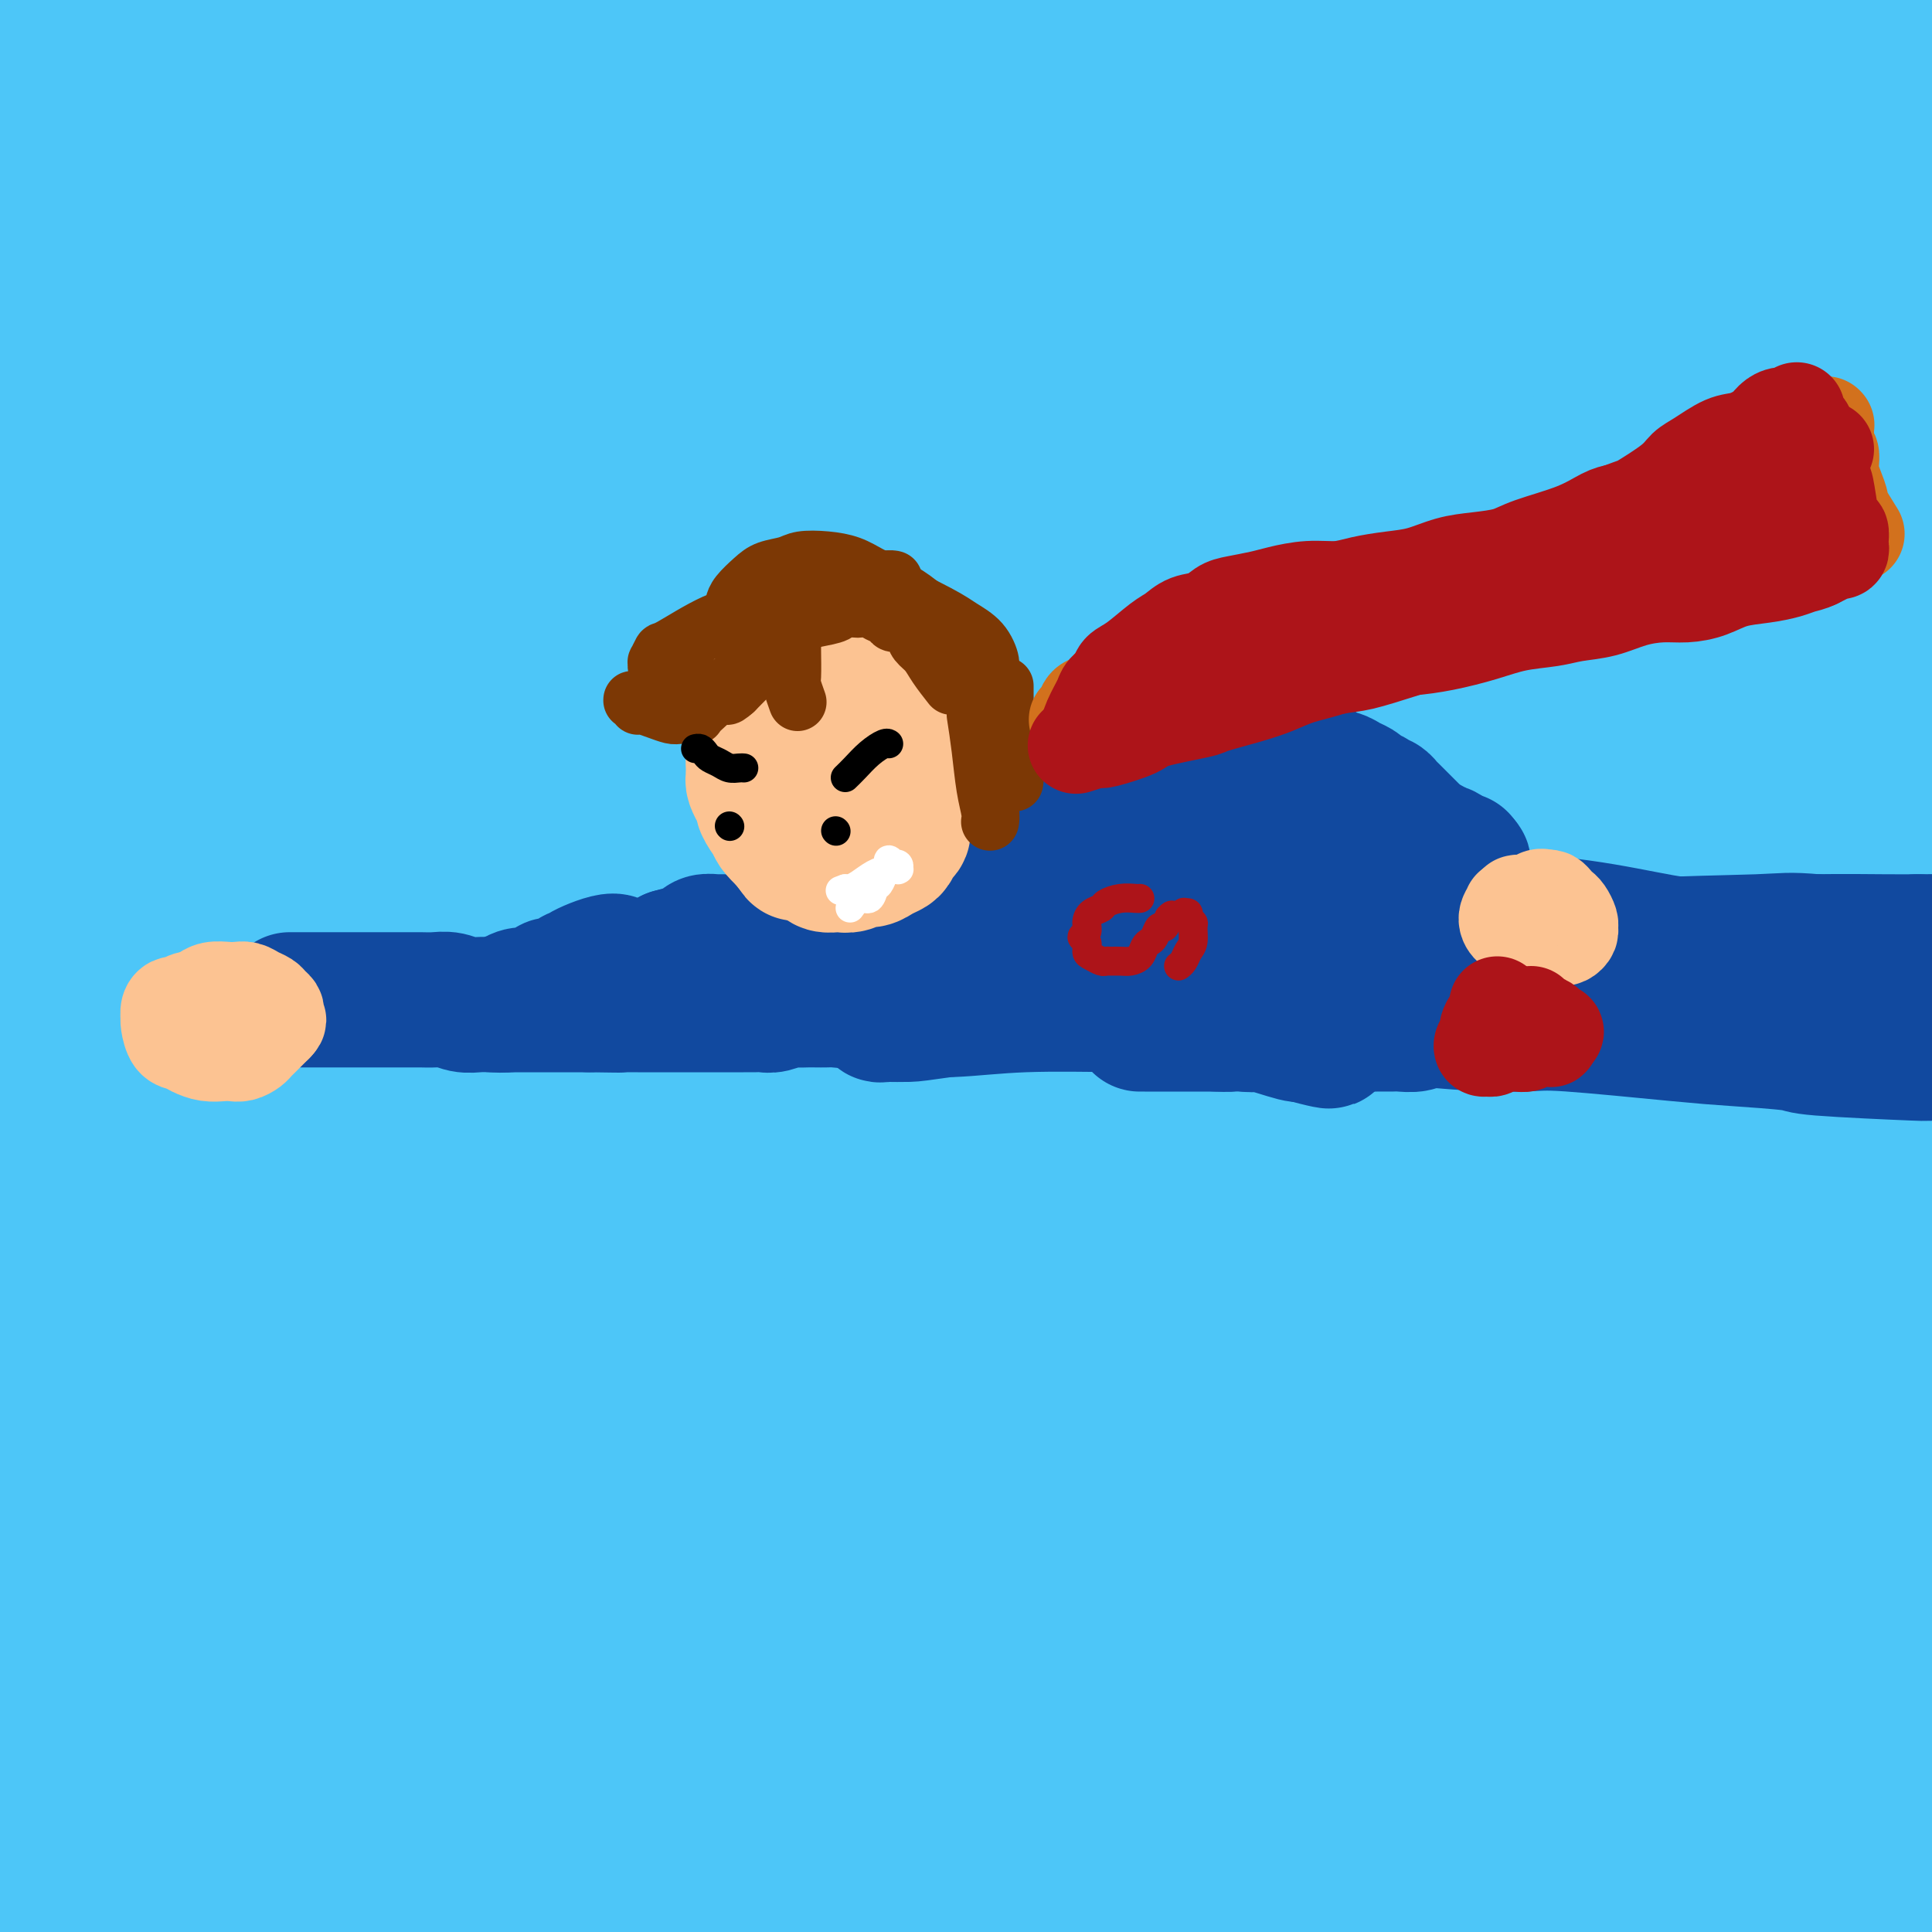 <svg viewBox='0 0 400 400' version='1.1' xmlns='http://www.w3.org/2000/svg' xmlns:xlink='http://www.w3.org/1999/xlink'><rect x="0" y="0" width="400" height="400" fill="#333333" stroke="none"/><g fill='none' stroke='rgb(77,198,248)' stroke-width='28' stroke-linecap='round' stroke-linejoin='round'><path d='M9,49c15.362,-3.178 30.725,-6.356 48,-9c17.275,-2.644 36.463,-4.753 56,-6c19.537,-1.247 39.421,-1.631 64,-1c24.579,0.631 53.851,2.278 69,3c15.149,0.722 16.174,0.518 33,3c16.826,2.482 49.454,7.649 67,10c17.546,2.351 20.012,1.887 22,2c1.988,0.113 3.500,0.803 5,1c1.500,0.197 2.987,-0.099 5,0c2.013,0.099 4.550,0.594 0,0c-4.550,-0.594 -16.189,-2.276 -20,-3c-3.811,-0.724 0.205,-0.491 -19,-3c-19.205,-2.509 -61.632,-7.762 -97,-11c-35.368,-3.238 -63.679,-4.461 -100,-5c-36.321,-0.539 -80.654,-0.394 -102,1c-21.346,1.394 -19.705,4.037 -20,5c-0.295,0.963 -2.526,0.246 -3,0c-0.474,-0.246 0.809,-0.021 1,0c0.191,0.021 -0.711,-0.163 -1,0c-0.289,0.163 0.036,0.672 -1,1c-1.036,0.328 -3.433,0.476 1,-1c4.433,-1.476 15.694,-4.577 31,-7c15.306,-2.423 34.655,-4.167 55,-6c20.345,-1.833 41.685,-3.755 65,-5c23.315,-1.245 48.604,-1.811 74,-1c25.396,0.811 50.900,3.001 70,5c19.100,1.999 31.796,3.807 41,5c9.204,1.193 14.915,1.769 18,2c3.085,0.231 3.542,0.115 4,0'/><path d='M375,29c20.992,1.962 6.972,0.867 0,0c-6.972,-0.867 -6.896,-1.504 -13,-3c-6.104,-1.496 -18.389,-3.849 -36,-7c-17.611,-3.151 -40.549,-7.101 -70,-11c-29.451,-3.899 -65.415,-7.749 -108,-9c-42.585,-1.251 -91.792,0.095 -116,2c-24.208,1.905 -23.418,4.367 -23,6c0.418,1.633 0.463,2.437 0,3c-0.463,0.563 -1.433,0.886 -2,1c-0.567,0.114 -0.730,0.018 -1,0c-0.270,-0.018 -0.648,0.041 -1,0c-0.352,-0.041 -0.677,-0.182 -1,0c-0.323,0.182 -0.642,0.686 -1,1c-0.358,0.314 -0.755,0.437 4,0c4.755,-0.437 14.663,-1.433 28,-4c13.337,-2.567 30.103,-6.706 50,-10c19.897,-3.294 42.927,-5.743 65,-7c22.073,-1.257 43.191,-1.321 65,-1c21.809,0.321 44.309,1.027 66,4c21.691,2.973 42.574,8.212 59,12c16.426,3.788 28.394,6.125 43,10c14.606,3.875 31.850,9.287 41,12c9.150,2.713 10.206,2.726 11,3c0.794,0.274 1.327,0.809 1,1c-0.327,0.191 -1.513,0.040 -1,0c0.513,-0.040 2.724,0.033 -2,-1c-4.724,-1.033 -16.385,-3.172 -29,-6c-12.615,-2.828 -26.186,-6.346 -41,-9c-14.814,-2.654 -30.873,-4.445 -54,-7c-23.127,-2.555 -53.322,-5.873 -86,-7c-32.678,-1.127 -67.839,-0.064 -103,1'/><path d='M120,3c-36.960,2.604 -77.858,8.612 -98,13c-20.142,4.388 -19.526,7.154 -19,9c0.526,1.846 0.961,2.772 1,3c0.039,0.228 -0.318,-0.242 -1,0c-0.682,0.242 -1.688,1.195 -2,2c-0.312,0.805 0.069,1.461 0,2c-0.069,0.539 -0.588,0.961 3,1c3.588,0.039 11.284,-0.306 25,-3c13.716,-2.694 33.451,-7.737 56,-11c22.549,-3.263 47.911,-4.747 70,-7c22.089,-2.253 40.904,-5.273 74,-5c33.096,0.273 80.474,3.841 118,8c37.526,4.159 65.199,8.908 78,11c12.801,2.092 10.728,1.526 16,5c5.272,3.474 17.887,10.989 23,14c5.113,3.011 2.723,1.517 2,2c-0.723,0.483 0.220,2.942 1,4c0.780,1.058 1.396,0.716 -5,0c-6.396,-0.716 -19.806,-1.805 -37,-4c-17.194,-2.195 -38.174,-5.495 -62,-8c-23.826,-2.505 -50.497,-4.215 -76,-6c-25.503,-1.785 -49.836,-3.647 -104,1c-54.164,4.647 -138.158,15.802 -170,21c-31.842,5.198 -11.534,4.439 -4,5c7.534,0.561 2.292,2.440 0,3c-2.292,0.560 -1.635,-0.200 -2,0c-0.365,0.200 -1.752,1.362 -3,2c-1.248,0.638 -2.357,0.754 -3,1c-0.643,0.246 -0.822,0.623 -1,1'/><path d='M0,67c-1.887,0.885 -2.103,1.097 3,0c5.103,-1.097 15.527,-3.504 24,-6c8.473,-2.496 14.997,-5.081 27,-8c12.003,-2.919 29.485,-6.173 58,-10c28.515,-3.827 68.062,-8.228 98,-9c29.938,-0.772 50.267,2.083 75,6c24.733,3.917 53.871,8.895 67,11c13.129,2.105 10.249,1.338 26,5c15.751,3.662 50.134,11.752 65,16c14.866,4.248 10.215,4.652 10,6c-0.215,1.348 4.006,3.640 6,5c1.994,1.360 1.760,1.790 2,2c0.240,0.210 0.954,0.202 -3,0c-3.954,-0.202 -12.577,-0.597 -26,-3c-13.423,-2.403 -31.648,-6.813 -51,-10c-19.352,-3.187 -39.831,-5.149 -63,-7c-23.169,-1.851 -49.027,-3.589 -78,-5c-28.973,-1.411 -61.061,-2.495 -105,1c-43.939,3.495 -99.729,11.569 -124,15c-24.271,3.431 -17.023,2.219 -15,3c2.023,0.781 -1.180,3.555 -2,5c-0.820,1.445 0.744,1.561 1,2c0.256,0.439 -0.797,1.200 -1,2c-0.203,0.800 0.444,1.641 0,2c-0.444,0.359 -1.980,0.238 2,-1c3.980,-1.238 13.475,-3.594 26,-7c12.525,-3.406 28.079,-7.861 45,-12c16.921,-4.139 35.210,-7.960 53,-11c17.790,-3.040 35.083,-5.297 53,-7c17.917,-1.703 36.459,-2.851 55,-4'/><path d='M228,48c41.591,-1.698 91.567,-0.444 126,0c34.433,0.444 53.323,0.079 63,0c9.677,-0.079 10.142,0.130 13,0c2.858,-0.130 8.111,-0.599 11,-1c2.889,-0.401 3.416,-0.735 5,-1c1.584,-0.265 4.224,-0.463 6,-1c1.776,-0.537 2.686,-1.415 3,-2c0.314,-0.585 0.030,-0.878 1,-1c0.970,-0.122 3.194,-0.072 -1,-3c-4.194,-2.928 -14.804,-8.836 -32,-14c-17.196,-5.164 -40.976,-9.586 -63,-13c-22.024,-3.414 -42.290,-5.819 -70,-7c-27.710,-1.181 -62.863,-1.138 -78,-1c-15.137,0.138 -10.259,0.371 -10,1c0.259,0.629 -4.101,1.654 -6,2c-1.899,0.346 -1.338,0.013 1,0c2.338,-0.013 6.452,0.295 16,0c9.548,-0.295 24.529,-1.191 35,-2c10.471,-0.809 16.432,-1.530 36,-1c19.568,0.530 52.742,2.311 68,3c15.258,0.689 12.601,0.285 25,2c12.399,1.715 39.853,5.549 55,8c15.147,2.451 17.988,3.518 21,5c3.012,1.482 6.196,3.378 8,5c1.804,1.622 2.227,2.968 3,4c0.773,1.032 1.895,1.749 2,2c0.105,0.251 -0.807,0.036 0,0c0.807,-0.036 3.333,0.106 -2,0c-5.333,-0.106 -18.524,-0.459 -33,-1c-14.476,-0.541 -30.238,-1.271 -46,-2'/><path d='M385,30c-37.266,-0.319 -89.933,0.384 -129,2c-39.067,1.616 -64.536,4.147 -104,11c-39.464,6.853 -92.922,18.030 -121,26c-28.078,7.970 -30.776,12.733 -32,16c-1.224,3.267 -0.976,5.039 -1,6c-0.024,0.961 -0.321,1.111 0,2c0.321,0.889 1.261,2.519 0,4c-1.261,1.481 -4.721,2.815 1,3c5.721,0.185 20.624,-0.778 25,-1c4.376,-0.222 -1.774,0.297 19,-3c20.774,-3.297 68.473,-10.411 102,-14c33.527,-3.589 52.883,-3.652 79,-3c26.117,0.652 58.997,2.021 84,4c25.003,1.979 42.131,4.569 62,8c19.869,3.431 42.481,7.704 54,10c11.519,2.296 11.945,2.614 14,3c2.055,0.386 5.740,0.839 7,1c1.260,0.161 0.095,0.031 0,0c-0.095,-0.031 0.881,0.037 -1,0c-1.881,-0.037 -6.618,-0.180 -17,-2c-10.382,-1.820 -26.409,-5.315 -47,-8c-20.591,-2.685 -45.748,-4.558 -67,-8c-21.252,-3.442 -38.601,-8.454 -103,-5c-64.399,3.454 -175.848,15.373 -216,20c-40.152,4.627 -9.008,1.961 3,1c12.008,-0.961 4.878,-0.216 2,0c-2.878,0.216 -1.506,-0.096 -1,0c0.506,0.096 0.144,0.599 0,1c-0.144,0.401 -0.072,0.701 0,1'/><path d='M-2,105c0.194,0.882 -1.321,1.588 14,0c15.321,-1.588 47.479,-5.471 74,-8c26.521,-2.529 47.405,-3.704 72,-5c24.595,-1.296 52.900,-2.711 82,-2c29.100,0.711 58.993,3.550 90,8c31.007,4.450 63.127,10.512 82,14c18.873,3.488 24.500,4.401 27,5c2.500,0.599 1.874,0.884 2,1c0.126,0.116 1.005,0.063 -1,0c-2.005,-0.063 -6.894,-0.134 -17,-1c-10.106,-0.866 -25.429,-2.525 -44,-5c-18.571,-2.475 -40.389,-5.765 -70,-8c-29.611,-2.235 -67.015,-3.414 -128,0c-60.985,3.414 -145.553,11.420 -180,20c-34.447,8.580 -18.774,17.733 -13,24c5.774,6.267 1.650,9.648 0,11c-1.650,1.352 -0.825,0.676 0,0'/><path d='M11,146c3.819,-1.512 7.638,-3.024 12,-5c4.362,-1.976 9.269,-4.415 22,-7c12.731,-2.585 33.288,-5.317 50,-8c16.712,-2.683 29.580,-5.317 56,-7c26.420,-1.683 66.391,-2.415 87,-3c20.609,-0.585 21.856,-1.023 38,0c16.144,1.023 47.185,3.505 68,6c20.815,2.495 31.404,5.001 41,7c9.596,1.999 18.200,3.492 21,4c2.800,0.508 -0.202,0.032 -1,0c-0.798,-0.032 0.610,0.379 -5,0c-5.610,-0.379 -18.237,-1.549 -33,-3c-14.763,-1.451 -31.660,-3.182 -53,-6c-21.340,-2.818 -47.121,-6.722 -99,-7c-51.879,-0.278 -129.854,3.070 -173,8c-43.146,4.930 -51.462,11.443 -54,17c-2.538,5.557 0.704,10.159 2,12c1.296,1.841 0.648,0.920 0,0'/><path d='M9,163c22.263,-5.025 44.527,-10.049 68,-14c23.473,-3.951 48.156,-6.828 72,-10c23.844,-3.172 46.850,-6.640 72,-9c25.150,-2.360 52.445,-3.613 76,-4c23.555,-0.387 43.369,0.093 64,1c20.631,0.907 42.079,2.243 53,3c10.921,0.757 11.314,0.937 11,1c-0.314,0.063 -1.336,0.010 -1,0c0.336,-0.010 2.029,0.022 0,0c-2.029,-0.022 -7.779,-0.100 -21,-2c-13.221,-1.900 -33.914,-5.624 -53,-10c-19.086,-4.376 -36.567,-9.404 -91,-12c-54.433,-2.596 -145.818,-2.760 -197,0c-51.182,2.760 -62.162,8.444 -66,11c-3.838,2.556 -0.535,1.983 1,2c1.535,0.017 1.303,0.625 1,1c-0.303,0.375 -0.676,0.516 -1,1c-0.324,0.484 -0.600,1.310 -1,2c-0.400,0.690 -0.926,1.245 0,3c0.926,1.755 3.304,4.710 18,5c14.696,0.290 41.710,-2.087 62,-4c20.290,-1.913 33.857,-3.364 65,-5c31.143,-1.636 79.862,-3.457 115,-3c35.138,0.457 56.697,3.190 82,7c25.303,3.810 54.352,8.695 70,12c15.648,3.305 17.895,5.030 18,6c0.105,0.970 -1.933,1.184 -2,1c-0.067,-0.184 1.838,-0.767 -1,0c-2.838,0.767 -10.419,2.883 -18,5'/><path d='M405,151c-9.445,1.010 -22.558,0.536 -38,0c-15.442,-0.536 -33.213,-1.135 -57,-3c-23.787,-1.865 -53.589,-4.997 -108,-4c-54.411,0.997 -133.429,6.124 -173,12c-39.571,5.876 -39.694,12.503 -39,16c0.694,3.497 2.206,3.865 3,5c0.794,1.135 0.871,3.037 1,4c0.129,0.963 0.309,0.987 0,2c-0.309,1.013 -1.107,3.016 0,3c1.107,-0.016 4.118,-2.050 14,-6c9.882,-3.950 26.636,-9.816 45,-14c18.364,-4.184 38.339,-6.685 60,-9c21.661,-2.315 45.007,-4.443 71,-6c25.993,-1.557 54.634,-2.544 85,0c30.366,2.544 62.457,8.619 77,11c14.543,2.381 11.537,1.067 26,5c14.463,3.933 46.394,13.113 58,17c11.606,3.887 2.886,2.482 0,2c-2.886,-0.482 0.061,-0.040 -2,1c-2.061,1.040 -9.130,2.678 -20,2c-10.870,-0.678 -25.539,-3.672 -41,-6c-15.461,-2.328 -31.712,-3.992 -50,-7c-18.288,-3.008 -38.613,-7.361 -93,-9c-54.387,-1.639 -142.836,-0.563 -188,5c-45.164,5.563 -47.044,15.613 -48,23c-0.956,7.387 -0.987,12.111 -1,14c-0.013,1.889 -0.006,0.945 0,0'/><path d='M29,205c31.781,-4.233 63.563,-8.466 91,-11c27.437,-2.534 50.530,-3.368 73,-4c22.470,-0.632 44.318,-1.062 64,0c19.682,1.062 37.199,3.615 54,6c16.801,2.385 32.887,4.600 41,6c8.113,1.400 8.253,1.984 14,3c5.747,1.016 17.100,2.465 22,3c4.900,0.535 3.348,0.156 1,0c-2.348,-0.156 -5.490,-0.089 -15,-1c-9.510,-0.911 -25.387,-2.802 -36,-5c-10.613,-2.198 -15.962,-4.704 -67,-7c-51.038,-2.296 -147.765,-4.381 -203,-1c-55.235,3.381 -68.979,12.229 -74,17c-5.021,4.771 -1.318,5.464 0,6c1.318,0.536 0.251,0.916 0,1c-0.251,0.084 0.316,-0.129 0,0c-0.316,0.129 -1.513,0.601 2,1c3.513,0.399 11.736,0.724 23,0c11.264,-0.724 25.570,-2.498 43,-5c17.430,-2.502 37.984,-5.732 59,-8c21.016,-2.268 42.492,-3.576 66,-5c23.508,-1.424 49.047,-2.966 74,-3c24.953,-0.034 49.320,1.441 76,4c26.680,2.559 55.674,6.203 72,8c16.326,1.797 19.983,1.748 21,2c1.017,0.252 -0.606,0.805 -1,1c-0.394,0.195 0.441,0.032 -2,0c-2.441,-0.032 -8.157,0.068 -12,0c-3.843,-0.068 -5.812,-0.305 -20,-2c-14.188,-1.695 -40.594,-4.847 -67,-8'/><path d='M328,203c-26.684,-2.600 -42.396,-4.600 -66,-7c-23.604,-2.400 -55.102,-5.200 -102,-4c-46.898,1.200 -109.196,6.399 -140,11c-30.804,4.601 -30.112,8.604 -30,11c0.112,2.396 -0.354,3.183 0,4c0.354,0.817 1.530,1.662 2,2c0.470,0.338 0.235,0.169 0,0'/><path d='M20,250c23.525,-2.172 47.050,-4.343 70,-6c22.950,-1.657 45.324,-2.798 68,-4c22.676,-1.202 45.655,-2.464 72,-2c26.345,0.464 56.055,2.655 80,5c23.945,2.345 42.126,4.844 60,7c17.874,2.156 35.441,3.970 43,5c7.559,1.030 5.111,1.276 4,1c-1.111,-0.276 -0.884,-1.072 0,-1c0.884,0.072 2.427,1.013 -10,-1c-12.427,-2.013 -38.822,-6.981 -61,-11c-22.178,-4.019 -40.140,-7.088 -67,-10c-26.860,-2.912 -62.619,-5.667 -111,-5c-48.381,0.667 -109.383,4.756 -140,8c-30.617,3.244 -30.847,5.643 -30,7c0.847,1.357 2.773,1.674 3,2c0.227,0.326 -1.246,0.662 -2,1c-0.754,0.338 -0.791,0.677 -1,1c-0.209,0.323 -0.592,0.631 -1,1c-0.408,0.369 -0.841,0.801 -1,1c-0.159,0.199 -0.042,0.166 0,0c0.042,-0.166 0.011,-0.466 0,-1c-0.011,-0.534 -0.001,-1.304 0,-2c0.001,-0.696 -0.008,-1.320 0,-3c0.008,-1.680 0.032,-4.418 0,-6c-0.032,-1.582 -0.122,-2.010 0,-3c0.122,-0.990 0.455,-2.544 1,-3c0.545,-0.456 1.300,0.185 6,-1c4.700,-1.185 13.343,-4.196 25,-6c11.657,-1.804 26.329,-2.402 41,-3'/><path d='M69,221c15.291,-0.893 33.019,-1.625 52,-2c18.981,-0.375 39.214,-0.393 62,0c22.786,0.393 48.124,1.198 74,3c25.876,1.802 52.289,4.600 80,8c27.711,3.400 56.721,7.400 72,10c15.279,2.600 16.828,3.800 17,4c0.172,0.200 -1.034,-0.599 -2,-1c-0.966,-0.401 -1.691,-0.405 -1,0c0.691,0.405 2.797,1.219 -2,1c-4.797,-0.219 -16.497,-1.472 -29,-3c-12.503,-1.528 -25.808,-3.333 -40,-5c-14.192,-1.667 -29.269,-3.198 -49,-6c-19.731,-2.802 -44.114,-6.877 -94,-6c-49.886,0.877 -125.274,6.705 -167,12c-41.726,5.295 -49.790,10.058 -52,13c-2.210,2.942 1.435,4.061 3,5c1.565,0.939 1.052,1.696 1,3c-0.052,1.304 0.359,3.156 0,5c-0.359,1.844 -1.488,3.681 4,5c5.488,1.319 17.592,2.122 30,2c12.408,-0.122 25.120,-1.167 44,-3c18.880,-1.833 43.930,-4.454 67,-7c23.070,-2.546 44.161,-5.017 71,-6c26.839,-0.983 59.426,-0.479 88,2c28.574,2.479 53.136,6.933 72,10c18.864,3.067 32.031,4.745 41,7c8.969,2.255 13.740,5.085 15,6c1.260,0.915 -0.992,-0.085 -3,0c-2.008,0.085 -3.771,1.254 -12,0c-8.229,-1.254 -22.922,-4.930 -34,-7c-11.078,-2.070 -18.539,-2.535 -26,-3'/><path d='M351,268c-32.480,-4.906 -76.182,-12.171 -135,-13c-58.818,-0.829 -132.754,4.777 -174,11c-41.246,6.223 -49.801,13.064 -52,17c-2.199,3.936 1.959,4.967 4,7c2.041,2.033 1.966,5.066 2,8c0.034,2.934 0.178,5.768 1,7c0.822,1.232 2.323,0.863 8,1c5.677,0.137 15.531,0.780 30,0c14.469,-0.780 33.553,-2.981 54,-5c20.447,-2.019 42.256,-3.854 65,-6c22.744,-2.146 46.423,-4.602 73,-6c26.577,-1.398 56.051,-1.737 80,-1c23.949,0.737 42.372,2.552 56,4c13.628,1.448 22.462,2.531 30,4c7.538,1.469 13.781,3.325 16,4c2.219,0.675 0.414,0.168 0,0c-0.414,-0.168 0.563,0.003 -5,0c-5.563,-0.003 -17.665,-0.178 -32,-1c-14.335,-0.822 -30.901,-2.290 -52,-4c-21.099,-1.710 -46.731,-3.663 -78,-4c-31.269,-0.337 -68.177,0.943 -114,8c-45.823,7.057 -100.562,19.892 -123,26c-22.438,6.108 -12.574,5.489 -8,6c4.574,0.511 3.859,2.152 4,3c0.141,0.848 1.139,0.903 1,1c-0.139,0.097 -1.414,0.236 2,0c3.414,-0.236 11.517,-0.848 24,-3c12.483,-2.152 29.346,-5.845 37,-8c7.654,-2.155 6.099,-2.773 24,-5c17.901,-2.227 55.257,-6.065 81,-8c25.743,-1.935 39.871,-1.968 54,-2'/><path d='M224,309c32.612,-1.352 46.641,0.267 65,2c18.359,1.733 41.049,3.581 58,6c16.951,2.419 28.164,5.411 35,7c6.836,1.589 9.296,1.775 11,2c1.704,0.225 2.651,0.490 1,0c-1.651,-0.490 -5.901,-1.733 -14,-4c-8.099,-2.267 -20.048,-5.558 -36,-10c-15.952,-4.442 -35.908,-10.035 -62,-15c-26.092,-4.965 -58.319,-9.302 -100,-12c-41.681,-2.698 -92.817,-3.757 -121,-4c-28.183,-0.243 -33.414,0.332 -36,1c-2.586,0.668 -2.527,1.431 -3,2c-0.473,0.569 -1.479,0.946 -2,1c-0.521,0.054 -0.558,-0.214 -1,0c-0.442,0.214 -1.288,0.910 -2,2c-0.712,1.090 -1.289,2.575 -1,5c0.289,2.425 1.445,5.791 8,8c6.555,2.209 18.511,3.260 35,3c16.489,-0.260 37.513,-1.832 58,-3c20.487,-1.168 40.438,-1.932 63,-3c22.562,-1.068 47.736,-2.440 75,-1c27.264,1.440 56.618,5.691 77,9c20.382,3.309 31.794,5.675 38,7c6.206,1.325 7.208,1.607 8,2c0.792,0.393 1.373,0.896 -1,1c-2.373,0.104 -7.702,-0.193 -19,-1c-11.298,-0.807 -28.566,-2.125 -48,-5c-19.434,-2.875 -41.034,-7.307 -89,-7c-47.966,0.307 -122.299,5.352 -165,10c-42.701,4.648 -53.772,8.899 -58,11c-4.228,2.101 -1.614,2.050 1,2'/><path d='M-1,325c-8.342,1.910 -0.697,0.185 2,0c2.697,-0.185 0.445,1.170 -1,2c-1.445,0.830 -2.082,1.135 0,2c2.082,0.865 6.885,2.289 17,1c10.115,-1.289 25.544,-5.292 44,-9c18.456,-3.708 39.941,-7.120 62,-11c22.059,-3.880 44.693,-8.228 72,-11c27.307,-2.772 59.286,-3.968 87,-4c27.714,-0.032 51.161,1.101 77,4c25.839,2.899 54.069,7.563 67,9c12.931,1.437 10.561,-0.353 10,-1c-0.561,-0.647 0.686,-0.150 1,0c0.314,0.150 -0.306,-0.046 0,0c0.306,0.046 1.537,0.335 -5,-1c-6.537,-1.335 -20.843,-4.295 -38,-7c-17.157,-2.705 -37.166,-5.154 -54,-9c-16.834,-3.846 -30.495,-9.088 -80,-8c-49.505,1.088 -134.855,8.506 -186,17c-51.145,8.494 -68.084,18.064 -75,23c-6.916,4.936 -3.810,5.239 -2,7c1.810,1.761 2.324,4.979 2,8c-0.324,3.021 -1.485,5.845 0,9c1.485,3.155 5.616,6.641 11,9c5.384,2.359 12.021,3.592 26,3c13.979,-0.592 35.300,-3.010 57,-5c21.700,-1.990 43.781,-3.553 67,-6c23.219,-2.447 47.578,-5.777 75,-7c27.422,-1.223 57.907,-0.338 82,1c24.093,1.338 41.794,3.129 54,5c12.206,1.871 18.916,3.820 23,5c4.084,1.180 5.542,1.590 7,2'/><path d='M401,353c4.867,1.287 2.035,1.005 1,1c-1.035,-0.005 -0.273,0.268 -6,0c-5.727,-0.268 -17.944,-1.078 -33,-2c-15.056,-0.922 -32.952,-1.955 -54,-4c-21.048,-2.045 -45.248,-5.102 -93,-4c-47.752,1.102 -119.057,6.361 -161,12c-41.943,5.639 -54.524,11.657 -59,15c-4.476,3.343 -0.845,4.010 1,4c1.845,-0.010 1.906,-0.697 2,-1c0.094,-0.303 0.223,-0.222 0,0c-0.223,0.222 -0.798,0.585 0,1c0.798,0.415 2.969,0.882 12,-2c9.031,-2.882 24.920,-9.111 43,-15c18.080,-5.889 38.349,-11.436 61,-17c22.651,-5.564 47.684,-11.145 76,-15c28.316,-3.855 59.915,-5.985 86,-7c26.085,-1.015 46.657,-0.915 66,0c19.343,0.915 37.457,2.645 49,3c11.543,0.355 16.514,-0.664 18,-1c1.486,-0.336 -0.515,0.012 -1,0c-0.485,-0.012 0.544,-0.382 -4,-2c-4.544,-1.618 -14.661,-4.483 -28,-8c-13.339,-3.517 -29.899,-7.686 -50,-12c-20.101,-4.314 -43.741,-8.772 -72,-12c-28.259,-3.228 -61.135,-5.225 -97,-3c-35.865,2.225 -74.718,8.671 -93,12c-18.282,3.329 -15.993,3.542 -16,5c-0.007,1.458 -2.310,4.162 -3,6c-0.690,1.838 0.231,2.811 6,4c5.769,1.189 16.384,2.595 27,4'/><path d='M79,315c11.776,0.981 24.714,-0.568 38,-2c13.286,-1.432 26.918,-2.747 42,-4c15.082,-1.253 31.614,-2.443 49,-4c17.386,-1.557 35.627,-3.482 54,-4c18.373,-0.518 36.879,0.372 52,1c15.121,0.628 26.858,0.994 37,2c10.142,1.006 18.688,2.653 24,4c5.312,1.347 7.391,2.395 8,3c0.609,0.605 -0.253,0.768 0,1c0.253,0.232 1.622,0.535 -7,1c-8.622,0.465 -27.236,1.094 -41,1c-13.764,-0.094 -22.679,-0.910 -41,-1c-18.321,-0.090 -46.047,0.548 -58,0c-11.953,-0.548 -8.132,-2.280 -43,3c-34.868,5.280 -108.424,17.572 -143,24c-34.576,6.428 -30.171,6.990 -29,8c1.171,1.010 -0.892,2.467 -2,3c-1.108,0.533 -1.260,0.141 -1,0c0.260,-0.141 0.933,-0.031 1,0c0.067,0.031 -0.471,-0.018 0,-1c0.471,-0.982 1.950,-2.896 5,-6c3.050,-3.104 7.672,-7.399 17,-13c9.328,-5.601 23.363,-12.509 37,-18c13.637,-5.491 26.877,-9.565 40,-13c13.123,-3.435 26.128,-6.231 39,-8c12.872,-1.769 25.609,-2.510 39,-3c13.391,-0.490 27.435,-0.729 40,-1c12.565,-0.271 23.652,-0.573 33,0c9.348,0.573 16.957,2.021 23,3c6.043,0.979 10.522,1.490 15,2'/><path d='M307,293c7.510,0.984 7.283,0.945 8,1c0.717,0.055 2.376,0.205 3,0c0.624,-0.205 0.213,-0.765 0,-1c-0.213,-0.235 -0.230,-0.145 0,0c0.230,0.145 0.706,0.346 -3,0c-3.706,-0.346 -11.592,-1.240 -20,-2c-8.408,-0.760 -17.336,-1.386 -30,-2c-12.664,-0.614 -29.064,-1.215 -48,-1c-18.936,0.215 -40.408,1.245 -68,6c-27.592,4.755 -61.304,13.234 -83,20c-21.696,6.766 -31.374,11.817 -38,17c-6.626,5.183 -10.199,10.498 -13,15c-2.801,4.502 -4.830,8.193 -6,10c-1.170,1.807 -1.480,1.731 -2,2c-0.520,0.269 -1.251,0.883 3,1c4.251,0.117 13.484,-0.264 27,-2c13.516,-1.736 31.316,-4.827 45,-7c13.684,-2.173 23.251,-3.429 52,-6c28.749,-2.571 76.679,-6.458 101,-8c24.321,-1.542 25.034,-0.741 40,1c14.966,1.741 44.186,4.422 63,7c18.814,2.578 27.224,5.055 34,6c6.776,0.945 11.920,0.359 16,0c4.080,-0.359 7.096,-0.492 9,-1c1.904,-0.508 2.694,-1.389 2,-3c-0.694,-1.611 -2.873,-3.950 -8,-8c-5.127,-4.050 -13.203,-9.812 -24,-15c-10.797,-5.188 -24.317,-9.803 -39,-15c-14.683,-5.197 -30.530,-10.976 -50,-16c-19.470,-5.024 -42.563,-9.293 -64,-12c-21.437,-2.707 -41.219,-3.854 -61,-5'/><path d='M153,275c-12.517,-0.819 -13.309,-0.368 -21,0c-7.691,0.368 -22.282,0.652 -29,1c-6.718,0.348 -5.562,0.760 -5,1c0.562,0.240 0.529,0.307 0,1c-0.529,0.693 -1.555,2.013 2,3c3.555,0.987 11.691,1.643 22,2c10.309,0.357 22.791,0.417 36,0c13.209,-0.417 27.144,-1.309 44,-2c16.856,-0.691 36.634,-1.180 56,-1c19.366,0.180 38.321,1.030 53,2c14.679,0.970 25.084,2.061 33,3c7.916,0.939 13.343,1.727 18,2c4.657,0.273 8.543,0.032 11,0c2.457,-0.032 3.486,0.146 4,0c0.514,-0.146 0.513,-0.615 1,-1c0.487,-0.385 1.462,-0.687 0,-1c-1.462,-0.313 -5.362,-0.636 -10,-1c-4.638,-0.364 -10.015,-0.769 -29,-1c-18.985,-0.231 -51.578,-0.289 -69,0c-17.422,0.289 -19.673,0.925 -38,4c-18.327,3.075 -52.731,8.588 -93,19c-40.269,10.412 -86.404,25.722 -111,36c-24.596,10.278 -27.655,15.524 -29,20c-1.345,4.476 -0.977,8.181 -1,11c-0.023,2.819 -0.437,4.750 0,6c0.437,1.250 1.725,1.819 5,3c3.275,1.181 8.538,2.974 19,3c10.462,0.026 26.124,-1.715 43,-4c16.876,-2.285 34.967,-5.115 54,-8c19.033,-2.885 39.010,-5.824 62,-8c22.990,-2.176 48.995,-3.588 75,-5'/><path d='M256,360c26.600,0.205 55.598,3.218 76,6c20.402,2.782 32.206,5.333 45,8c12.794,2.667 26.578,5.448 34,7c7.422,1.552 8.482,1.874 9,2c0.518,0.126 0.495,0.057 1,0c0.505,-0.057 1.539,-0.101 2,0c0.461,0.101 0.348,0.347 -4,0c-4.348,-0.347 -12.933,-1.286 -24,-3c-11.067,-1.714 -24.618,-4.202 -41,-6c-16.382,-1.798 -35.596,-2.905 -56,-5c-20.404,-2.095 -41.997,-5.178 -83,-3c-41.003,2.178 -101.416,9.617 -140,15c-38.584,5.383 -55.340,8.711 -63,12c-7.660,3.289 -6.224,6.541 -5,8c1.224,1.459 2.235,1.126 3,1c0.765,-0.126 1.285,-0.043 4,0c2.715,0.043 7.627,0.048 14,-1c6.373,-1.048 14.207,-3.148 37,-7c22.793,-3.852 60.544,-9.454 79,-12c18.456,-2.546 17.618,-2.035 32,-3c14.382,-0.965 43.984,-3.404 71,-4c27.016,-0.596 51.446,0.653 70,2c18.554,1.347 31.234,2.793 41,4c9.766,1.207 16.619,2.177 22,3c5.381,0.823 9.290,1.500 15,2c5.710,0.500 13.221,0.825 16,1c2.779,0.175 0.825,0.201 0,0c-0.825,-0.201 -0.521,-0.629 -1,-1c-0.479,-0.371 -1.739,-0.686 -3,-1'/><path d='M407,385c-7.885,-1.732 -25.597,-5.063 -40,-7c-14.403,-1.937 -25.498,-2.481 -39,-4c-13.502,-1.519 -29.411,-4.012 -51,-5c-21.589,-0.988 -48.859,-0.472 -76,1c-27.141,1.472 -54.155,3.899 -87,9c-32.845,5.101 -71.523,12.875 -90,18c-18.477,5.125 -16.755,7.600 -16,9c0.755,1.400 0.543,1.723 0,2c-0.543,0.277 -1.418,0.507 -2,1c-0.582,0.493 -0.872,1.248 -1,2c-0.128,0.752 -0.093,1.499 0,2c0.093,0.501 0.244,0.755 2,1c1.756,0.245 5.116,0.480 11,0c5.884,-0.480 14.293,-1.674 25,-3c10.707,-1.326 23.714,-2.785 38,-4c14.286,-1.215 29.851,-2.187 44,-3c14.149,-0.813 26.883,-1.466 40,-2c13.117,-0.534 26.619,-0.950 40,-1c13.381,-0.050 26.643,0.266 39,1c12.357,0.734 23.810,1.885 34,3c10.190,1.115 19.115,2.194 30,3c10.885,0.806 23.728,1.340 34,2c10.272,0.660 17.973,1.445 23,2c5.027,0.555 7.379,0.881 10,1c2.621,0.119 5.511,0.032 9,0c3.489,-0.032 7.576,-0.009 11,0c3.424,0.009 6.186,0.002 9,0c2.814,-0.002 5.681,-0.001 9,0c3.319,0.001 7.091,0.000 10,0c2.909,-0.000 4.954,-0.000 7,0'/><path d='M430,413c9.365,0.003 5.279,0.011 4,0c-1.279,-0.011 0.250,-0.040 1,0c0.750,0.040 0.720,0.150 1,0c0.280,-0.150 0.871,-0.559 -2,-1c-2.871,-0.441 -9.203,-0.915 -18,-2c-8.797,-1.085 -20.059,-2.781 -32,-4c-11.941,-1.219 -24.562,-1.962 -37,-3c-12.438,-1.038 -24.693,-2.370 -38,-3c-13.307,-0.630 -27.665,-0.557 -41,0c-13.335,0.557 -25.646,1.599 -39,3c-13.354,1.401 -27.751,3.163 -45,5c-17.249,1.837 -37.351,3.751 -52,6c-14.649,2.249 -23.845,4.834 -35,7c-11.155,2.166 -24.269,3.913 -31,5c-6.731,1.087 -7.080,1.515 -8,2c-0.920,0.485 -2.413,1.028 -4,1c-1.587,-0.028 -3.270,-0.628 -5,-1c-1.730,-0.372 -3.507,-0.515 -4,-1c-0.493,-0.485 0.300,-1.310 -2,-1c-2.300,0.310 -7.692,1.757 0,-1c7.692,-2.757 28.469,-9.718 38,-13c9.531,-3.282 7.816,-2.887 15,-5c7.184,-2.113 23.265,-6.735 38,-10c14.735,-3.265 28.123,-5.174 42,-7c13.877,-1.826 28.242,-3.568 43,-5c14.758,-1.432 29.908,-2.552 45,-3c15.092,-0.448 30.127,-0.222 43,0c12.873,0.222 23.585,0.441 33,1c9.415,0.559 17.535,1.458 25,2c7.465,0.542 14.276,0.726 20,1c5.724,0.274 10.362,0.637 15,1'/><path d='M400,387c16.417,1.016 10.961,1.057 11,1c0.039,-0.057 5.574,-0.212 9,0c3.426,0.212 4.742,0.792 6,1c1.258,0.208 2.459,0.044 3,0c0.541,-0.044 0.424,0.030 0,0c-0.424,-0.030 -1.154,-0.165 -4,0c-2.846,0.165 -7.809,0.629 -13,1c-5.191,0.371 -10.612,0.648 -16,1c-5.388,0.352 -10.744,0.779 -18,1c-7.256,0.221 -16.413,0.235 -26,0c-9.587,-0.235 -19.603,-0.721 -30,-1c-10.397,-0.279 -21.174,-0.352 -31,0c-9.826,0.352 -18.699,1.127 -27,2c-8.301,0.873 -16.029,1.842 -22,3c-5.971,1.158 -10.184,2.504 -12,3c-1.816,0.496 -1.233,0.142 -1,0c0.233,-0.142 0.117,-0.071 0,0'/></g>
<g fill='none' stroke='rgb(17,73,159)' stroke-width='28' stroke-linecap='round' stroke-linejoin='round'><path d='M60,207c0.130,0.000 0.261,0.000 1,0c0.739,-0.000 2.088,-0.000 3,0c0.912,0.000 1.387,0.000 2,0c0.613,-0.000 1.363,-0.000 2,0c0.637,0.000 1.160,0.000 2,0c0.840,-0.000 1.996,-0.000 3,0c1.004,0.000 1.858,0.000 3,0c1.142,-0.000 2.574,-0.001 4,0c1.426,0.001 2.846,0.004 4,0c1.154,-0.004 2.042,-0.015 3,0c0.958,0.015 1.988,0.057 3,0c1.012,-0.057 2.007,-0.211 3,0c0.993,0.211 1.983,0.789 3,1c1.017,0.211 2.061,0.057 3,0c0.939,-0.057 1.773,-0.015 3,0c1.227,0.015 2.845,0.004 4,0c1.155,-0.004 1.845,-0.001 3,0c1.155,0.001 2.773,0.000 4,0c1.227,-0.000 2.061,-0.000 3,0c0.939,0.000 1.983,0.000 3,0c1.017,-0.000 2.009,-0.000 3,0'/><path d='M122,208c10.355,0.155 5.243,0.041 4,0c-1.243,-0.041 1.384,-0.011 3,0c1.616,0.011 2.220,0.003 3,0c0.780,-0.003 1.737,-0.001 3,0c1.263,0.001 2.832,0.000 4,0c1.168,-0.000 1.936,-0.000 3,0c1.064,0.000 2.424,-0.000 3,0c0.576,0.000 0.367,0.000 1,0c0.633,-0.000 2.109,-0.000 3,0c0.891,0.000 1.196,0.001 2,0c0.804,-0.001 2.106,-0.004 3,0c0.894,0.004 1.380,0.015 2,0c0.620,-0.015 1.373,-0.057 2,0c0.627,0.057 1.126,0.211 2,0c0.874,-0.211 2.121,-0.789 3,-1c0.879,-0.211 1.390,-0.057 2,0c0.610,0.057 1.318,0.016 2,0c0.682,-0.016 1.339,-0.008 2,0c0.661,0.008 1.325,0.016 2,0c0.675,-0.016 1.362,-0.056 2,0c0.638,0.056 1.229,0.207 2,0c0.771,-0.207 1.723,-0.774 2,-1c0.277,-0.226 -0.122,-0.113 0,0c0.122,0.113 0.765,0.226 1,0c0.235,-0.226 0.063,-0.792 0,-1c-0.063,-0.208 -0.018,-0.060 0,0c0.018,0.060 0.009,0.030 0,0'/><path d='M178,205c8.663,-0.708 2.322,-0.978 0,-1c-2.322,-0.022 -0.623,0.204 0,0c0.623,-0.204 0.171,-0.839 0,-1c-0.171,-0.161 -0.061,0.150 0,0c0.061,-0.150 0.073,-0.762 0,-1c-0.073,-0.238 -0.230,-0.103 0,0c0.230,0.103 0.846,0.172 1,0c0.154,-0.172 -0.156,-0.586 0,-1c0.156,-0.414 0.778,-0.829 1,-1c0.222,-0.171 0.046,-0.098 0,0c-0.046,0.098 0.039,0.222 0,0c-0.039,-0.222 -0.203,-0.791 0,-1c0.203,-0.209 0.772,-0.060 1,0c0.228,0.060 0.114,0.030 0,0'/><path d='M181,199c0.692,-1.156 0.921,-1.046 1,-1c0.079,0.046 0.007,0.027 0,0c-0.007,-0.027 0.051,-0.064 0,0c-0.051,0.064 -0.210,0.228 0,0c0.210,-0.228 0.788,-0.850 1,-1c0.212,-0.150 0.057,0.171 0,0c-0.057,-0.171 -0.016,-0.833 0,-1c0.016,-0.167 0.008,0.163 0,0c-0.008,-0.163 -0.016,-0.818 0,-1c0.016,-0.182 0.057,0.110 0,0c-0.057,-0.110 -0.213,-0.621 0,-1c0.213,-0.379 0.793,-0.626 1,-1c0.207,-0.374 0.040,-0.874 0,-1c-0.040,-0.126 0.046,0.121 0,0c-0.046,-0.121 -0.223,-0.609 0,-1c0.223,-0.391 0.845,-0.683 1,-1c0.155,-0.317 -0.156,-0.658 0,-1c0.156,-0.342 0.778,-0.684 1,-1c0.222,-0.316 0.044,-0.605 0,-1c-0.044,-0.395 0.045,-0.894 0,-1c-0.045,-0.106 -0.223,0.183 0,0c0.223,-0.183 0.847,-0.836 1,-1c0.153,-0.164 -0.165,0.162 0,0c0.165,-0.162 0.814,-0.813 1,-1c0.186,-0.187 -0.090,0.089 0,0c0.090,-0.089 0.545,-0.545 1,-1'/><path d='M189,183c1.172,-2.410 0.103,-0.436 0,0c-0.103,0.436 0.760,-0.667 1,-1c0.240,-0.333 -0.142,0.103 0,0c0.142,-0.103 0.809,-0.746 1,-1c0.191,-0.254 -0.093,-0.121 0,0c0.093,0.121 0.565,0.228 1,0c0.435,-0.228 0.834,-0.793 1,-1c0.166,-0.207 0.100,-0.056 0,0c-0.100,0.056 -0.234,0.016 0,0c0.234,-0.016 0.837,-0.008 1,0c0.163,0.008 -0.114,0.016 0,0c0.114,-0.016 0.618,-0.057 1,0c0.382,0.057 0.641,0.213 1,0c0.359,-0.213 0.817,-0.793 1,-1c0.183,-0.207 0.090,-0.040 0,0c-0.090,0.040 -0.179,-0.046 0,0c0.179,0.046 0.625,0.223 1,0c0.375,-0.223 0.679,-0.847 1,-1c0.321,-0.153 0.661,0.166 1,0c0.339,-0.166 0.678,-0.815 1,-1c0.322,-0.185 0.626,0.095 1,0c0.374,-0.095 0.817,-0.565 1,-1c0.183,-0.435 0.105,-0.833 0,-1c-0.105,-0.167 -0.238,-0.101 0,0c0.238,0.101 0.848,0.237 1,0c0.152,-0.237 -0.155,-0.847 0,-1c0.155,-0.153 0.773,0.151 1,0c0.227,-0.151 0.065,-0.757 0,-1c-0.065,-0.243 -0.032,-0.121 0,0'/><path d='M205,173c2.471,-1.481 0.647,-0.185 0,0c-0.647,0.185 -0.117,-0.742 0,-1c0.117,-0.258 -0.180,0.152 0,0c0.180,-0.152 0.835,-0.868 1,-1c0.165,-0.132 -0.162,0.319 0,0c0.162,-0.319 0.813,-1.409 1,-2c0.187,-0.591 -0.091,-0.682 0,-1c0.091,-0.318 0.552,-0.864 1,-1c0.448,-0.136 0.883,0.136 1,0c0.117,-0.136 -0.085,-0.681 0,-1c0.085,-0.319 0.457,-0.411 1,-1c0.543,-0.589 1.258,-1.674 2,-2c0.742,-0.326 1.511,0.109 2,0c0.489,-0.109 0.697,-0.761 1,-1c0.303,-0.239 0.702,-0.064 1,0c0.298,0.064 0.496,0.017 1,0c0.504,-0.017 1.315,-0.005 2,0c0.685,0.005 1.244,0.001 2,0c0.756,-0.001 1.708,-0.000 2,0c0.292,0.000 -0.075,0.000 0,0c0.075,-0.000 0.593,-0.000 1,0c0.407,0.000 0.704,0.000 1,0'/><path d='M225,162c1.968,-0.155 0.388,-0.041 0,0c-0.388,0.041 0.417,0.011 1,0c0.583,-0.011 0.945,-0.003 1,0c0.055,0.003 -0.195,0.001 0,0c0.195,-0.001 0.837,-0.000 1,0c0.163,0.000 -0.154,0.000 0,0c0.154,-0.000 0.777,-0.000 1,0c0.223,0.000 0.045,0.000 0,0c-0.045,-0.000 0.045,-0.000 0,0c-0.045,0.000 -0.223,0.000 0,0c0.223,-0.000 0.849,-0.001 1,0c0.151,0.001 -0.171,0.004 0,0c0.171,-0.004 0.834,-0.015 1,0c0.166,0.015 -0.167,0.057 0,0c0.167,-0.057 0.833,-0.212 1,0c0.167,0.212 -0.166,0.793 0,1c0.166,0.207 0.832,0.041 1,0c0.168,-0.041 -0.161,0.044 0,0c0.161,-0.044 0.814,-0.218 1,0c0.186,0.218 -0.094,0.828 0,1c0.094,0.172 0.561,-0.095 1,0c0.439,0.095 0.850,0.551 1,1c0.150,0.449 0.040,0.890 0,1c-0.040,0.110 -0.012,-0.111 0,0c0.012,0.111 0.006,0.556 0,1'/><path d='M236,167c0.537,0.684 0.880,0.394 1,0c0.120,-0.394 0.018,-0.893 0,-1c-0.018,-0.107 0.047,0.179 0,0c-0.047,-0.179 -0.205,-0.821 0,-1c0.205,-0.179 0.772,0.106 1,0c0.228,-0.106 0.118,-0.603 0,-1c-0.118,-0.397 -0.242,-0.694 0,-1c0.242,-0.306 0.852,-0.622 1,-1c0.148,-0.378 -0.167,-0.819 0,-1c0.167,-0.181 0.814,-0.101 1,0c0.186,0.101 -0.091,0.223 0,0c0.091,-0.223 0.549,-0.792 1,-1c0.451,-0.208 0.895,-0.056 1,0c0.105,0.056 -0.129,0.015 0,0c0.129,-0.015 0.620,-0.004 1,0c0.380,0.004 0.650,0.001 1,0c0.350,-0.001 0.781,-0.000 1,0c0.219,0.000 0.226,0.000 1,0c0.774,-0.000 2.317,-0.000 3,0c0.683,0.000 0.508,0.000 1,0c0.492,-0.000 1.653,-0.000 2,0c0.347,0.000 -0.118,0.000 0,0c0.118,-0.000 0.820,-0.000 1,0c0.180,0.000 -0.162,0.000 0,0c0.162,-0.000 0.827,-0.000 1,0c0.173,0.000 -0.146,0.000 0,0c0.146,-0.000 0.756,-0.000 1,0c0.244,0.000 0.122,0.000 0,0'/><path d='M255,160c2.123,0.000 0.429,0.001 0,0c-0.429,-0.001 0.406,-0.004 1,0c0.594,0.004 0.948,0.015 1,0c0.052,-0.015 -0.197,-0.057 0,0c0.197,0.057 0.842,0.211 1,0c0.158,-0.211 -0.169,-0.789 0,-1c0.169,-0.211 0.834,-0.057 1,0c0.166,0.057 -0.166,0.015 0,0c0.166,-0.015 0.832,-0.003 1,0c0.168,0.003 -0.161,-0.003 0,0c0.161,0.003 0.813,0.015 1,0c0.187,-0.015 -0.090,-0.057 0,0c0.090,0.057 0.549,0.211 1,0c0.451,-0.211 0.894,-0.789 1,-1c0.106,-0.211 -0.127,-0.057 0,0c0.127,0.057 0.612,0.015 1,0c0.388,-0.015 0.677,-0.004 1,0c0.323,0.004 0.679,0.001 1,0c0.321,-0.001 0.607,-0.000 1,0c0.393,0.000 0.894,0.000 1,0c0.106,-0.000 -0.181,-0.000 0,0c0.181,0.000 0.832,0.000 1,0c0.168,-0.000 -0.147,-0.000 0,0c0.147,0.000 0.756,0.000 1,0c0.244,-0.000 0.122,-0.000 0,0'/><path d='M270,158c2.667,-0.333 1.833,-0.167 1,0'/><path d='M271,158c0.512,0.389 1.293,1.361 2,2c0.707,0.639 1.341,0.945 2,1c0.659,0.055 1.342,-0.139 2,0c0.658,0.139 1.291,0.612 2,1c0.709,0.388 1.495,0.691 2,1c0.505,0.309 0.728,0.622 1,1c0.272,0.378 0.594,0.819 1,1c0.406,0.181 0.896,0.100 1,0c0.104,-0.100 -0.178,-0.219 0,0c0.178,0.219 0.818,0.776 1,1c0.182,0.224 -0.092,0.116 0,0c0.092,-0.116 0.549,-0.238 1,0c0.451,0.238 0.894,0.837 1,1c0.106,0.163 -0.126,-0.111 0,0c0.126,0.111 0.611,0.607 1,1c0.389,0.393 0.683,0.684 1,1c0.317,0.316 0.659,0.658 1,1c0.341,0.342 0.683,0.683 1,1c0.317,0.317 0.609,0.610 1,1c0.391,0.390 0.879,0.879 1,1c0.121,0.121 -0.126,-0.125 0,0c0.126,0.125 0.626,0.621 1,1c0.374,0.379 0.621,0.641 1,1c0.379,0.359 0.889,0.813 1,1c0.111,0.187 -0.177,0.105 0,0c0.177,-0.105 0.821,-0.234 1,0c0.179,0.234 -0.106,0.832 0,1c0.106,0.168 0.602,-0.095 1,0c0.398,0.095 0.699,0.547 1,1'/><path d='M299,178c4.515,3.111 1.803,0.887 1,0c-0.803,-0.887 0.304,-0.437 1,0c0.696,0.437 0.980,0.859 1,1c0.020,0.141 -0.225,-0.001 0,0c0.225,0.001 0.922,0.143 1,0c0.078,-0.143 -0.461,-0.572 -1,-1'/><path d='M302,178c0.516,-0.012 0.307,-0.040 0,0c-0.307,0.040 -0.711,0.150 -1,0c-0.289,-0.150 -0.462,-0.561 -1,-1c-0.538,-0.439 -1.440,-0.906 -2,-1c-0.560,-0.094 -0.779,0.185 -1,0c-0.221,-0.185 -0.443,-0.833 -1,-1c-0.557,-0.167 -1.447,0.148 -2,0c-0.553,-0.148 -0.767,-0.757 -1,-1c-0.233,-0.243 -0.486,-0.118 -1,0c-0.514,0.118 -1.291,0.229 -2,0c-0.709,-0.229 -1.350,-0.797 -2,-1c-0.650,-0.203 -1.307,-0.041 -2,0c-0.693,0.041 -1.420,-0.041 -2,0c-0.580,0.041 -1.013,0.203 -2,0c-0.987,-0.203 -2.528,-0.772 -4,-1c-1.472,-0.228 -2.877,-0.114 -4,0c-1.123,0.114 -1.965,0.227 -3,0c-1.035,-0.227 -2.262,-0.793 -3,-1c-0.738,-0.207 -0.988,-0.056 -2,0c-1.012,0.056 -2.785,0.015 -4,0c-1.215,-0.015 -1.871,-0.004 -3,0c-1.129,0.004 -2.730,0.001 -4,0c-1.270,-0.001 -2.210,-0.000 -3,0c-0.790,0.000 -1.432,0.000 -3,0c-1.568,-0.000 -4.062,-0.000 -6,0c-1.938,0.000 -3.320,0.000 -4,0c-0.680,-0.000 -0.656,-0.000 -1,0c-0.344,0.000 -1.054,0.000 -2,0c-0.946,-0.000 -2.127,-0.000 -3,0c-0.873,0.000 -1.436,0.000 -2,0'/><path d='M231,171c-6.196,-0.063 -3.185,-0.221 -3,0c0.185,0.221 -2.455,0.823 -4,1c-1.545,0.177 -1.994,-0.069 -3,0c-1.006,0.069 -2.570,0.454 -4,1c-1.430,0.546 -2.725,1.252 -4,2c-1.275,0.748 -2.529,1.538 -3,2c-0.471,0.462 -0.157,0.596 -1,1c-0.843,0.404 -2.841,1.078 -4,2c-1.159,0.922 -1.477,2.091 -2,3c-0.523,0.909 -1.250,1.556 -2,2c-0.750,0.444 -1.521,0.683 -2,1c-0.479,0.317 -0.665,0.710 -1,1c-0.335,0.290 -0.819,0.477 -1,1c-0.181,0.523 -0.058,1.383 0,2c0.058,0.617 0.052,0.992 0,1c-0.052,0.008 -0.149,-0.351 0,0c0.149,0.351 0.544,1.413 1,2c0.456,0.587 0.973,0.697 4,2c3.027,1.303 8.563,3.797 12,5c3.437,1.203 4.775,1.115 8,2c3.225,0.885 8.339,2.742 13,4c4.661,1.258 8.871,1.917 13,3c4.129,1.083 8.179,2.592 10,3c1.821,0.408 1.413,-0.283 3,0c1.587,0.283 5.168,1.540 7,2c1.832,0.460 1.916,0.124 2,0c0.084,-0.124 0.167,-0.035 0,0c-0.167,0.035 -0.583,0.018 -1,0'/><path d='M269,214c11.590,3.180 5.065,0.629 -2,-1c-7.065,-1.629 -14.672,-2.335 -21,-3c-6.328,-0.665 -11.379,-1.288 -17,-2c-5.621,-0.712 -11.812,-1.511 -17,-2c-5.188,-0.489 -9.374,-0.667 -13,-1c-3.626,-0.333 -6.692,-0.822 -9,-1c-2.308,-0.178 -3.856,-0.047 -5,0c-1.144,0.047 -1.882,0.009 -2,0c-0.118,-0.009 0.383,0.011 2,0c1.617,-0.011 4.349,-0.053 9,0c4.651,0.053 11.220,0.199 19,0c7.780,-0.199 16.770,-0.744 23,-1c6.230,-0.256 9.699,-0.222 13,0c3.301,0.222 6.435,0.634 10,1c3.565,0.366 7.560,0.687 11,1c3.440,0.313 6.323,0.620 9,1c2.677,0.380 5.148,0.834 7,1c1.852,0.166 3.087,0.045 4,0c0.913,-0.045 1.506,-0.015 2,0c0.494,0.015 0.889,0.014 1,0c0.111,-0.014 -0.062,-0.042 0,0c0.062,0.042 0.358,0.155 -1,0c-1.358,-0.155 -4.371,-0.579 -7,-1c-2.629,-0.421 -4.876,-0.839 -7,-1c-2.124,-0.161 -4.127,-0.065 -8,0c-3.873,0.065 -9.615,0.100 -18,0c-8.385,-0.100 -19.411,-0.335 -27,0c-7.589,0.335 -11.740,1.238 -16,2c-4.260,0.762 -8.630,1.381 -13,2'/><path d='M196,209c-6.067,0.846 -6.734,0.960 -8,1c-1.266,0.040 -3.130,0.007 -4,0c-0.870,-0.007 -0.746,0.013 -1,0c-0.254,-0.013 -0.887,-0.060 -1,0c-0.113,0.060 0.295,0.226 1,0c0.705,-0.226 1.707,-0.845 4,-1c2.293,-0.155 5.879,0.154 10,0c4.121,-0.154 8.779,-0.771 15,-1c6.221,-0.229 14.005,-0.072 21,0c6.995,0.072 13.201,0.057 19,0c5.799,-0.057 11.191,-0.158 16,0c4.809,0.158 9.033,0.574 13,1c3.967,0.426 7.676,0.861 11,1c3.324,0.139 6.264,-0.019 8,0c1.736,0.019 2.269,0.217 4,0c1.731,-0.217 4.659,-0.847 6,-1c1.341,-0.153 1.095,0.170 1,0c-0.095,-0.170 -0.039,-0.834 0,-1c0.039,-0.166 0.061,0.166 -1,0c-1.061,-0.166 -3.206,-0.829 -4,-1c-0.794,-0.171 -0.237,0.150 -7,-1c-6.763,-1.150 -20.844,-3.773 -29,-5c-8.156,-1.227 -10.386,-1.060 -18,-1c-7.614,0.060 -20.613,0.012 -27,0c-6.387,-0.012 -6.161,0.011 -7,0c-0.839,-0.011 -2.744,-0.055 -7,0c-4.256,0.055 -10.862,0.211 -14,0c-3.138,-0.211 -2.806,-0.788 -3,-1c-0.194,-0.212 -0.912,-0.061 -1,0c-0.088,0.061 0.456,0.030 1,0'/><path d='M194,199c-11.418,-0.656 -1.963,-1.295 3,-2c4.963,-0.705 5.433,-1.477 9,-2c3.567,-0.523 10.231,-0.797 17,-1c6.769,-0.203 13.641,-0.335 19,0c5.359,0.335 9.203,1.136 13,2c3.797,0.864 7.545,1.789 11,2c3.455,0.211 6.615,-0.294 10,0c3.385,0.294 6.995,1.385 11,2c4.005,0.615 8.407,0.753 12,1c3.593,0.247 6.378,0.602 8,1c1.622,0.398 2.081,0.839 3,1c0.919,0.161 2.298,0.043 3,0c0.702,-0.043 0.728,-0.012 1,0c0.272,0.012 0.792,0.005 1,0c0.208,-0.005 0.106,-0.007 0,0c-0.106,0.007 -0.215,0.024 -2,0c-1.785,-0.024 -5.245,-0.090 -6,0c-0.755,0.090 1.194,0.336 -3,0c-4.194,-0.336 -14.532,-1.253 -21,-2c-6.468,-0.747 -9.066,-1.323 -16,-2c-6.934,-0.677 -18.205,-1.454 -25,-2c-6.795,-0.546 -9.114,-0.861 -13,-1c-3.886,-0.139 -9.340,-0.104 -12,0c-2.660,0.104 -2.528,0.275 -3,0c-0.472,-0.275 -1.550,-0.997 -2,-1c-0.450,-0.003 -0.271,0.713 0,1c0.271,0.287 0.636,0.143 1,0'/><path d='M213,196c-15.367,-1.083 -3.786,-0.290 3,0c6.786,0.290 8.777,0.078 14,0c5.223,-0.078 13.680,-0.021 21,0c7.320,0.021 13.504,0.006 19,0c5.496,-0.006 10.303,-0.001 14,0c3.697,0.001 6.284,0.000 10,0c3.716,-0.000 8.562,-0.000 13,0c4.438,0.000 8.466,0.000 12,0c3.534,-0.000 6.572,-0.000 10,0c3.428,0.000 7.247,0.000 9,0c1.753,-0.000 1.440,-0.000 3,0c1.560,0.000 4.993,0.000 7,0c2.007,-0.000 2.587,-0.001 3,0c0.413,0.001 0.660,0.005 1,0c0.340,-0.005 0.773,-0.018 1,0c0.227,0.018 0.246,0.067 -1,0c-1.246,-0.067 -3.758,-0.251 -8,-1c-4.242,-0.749 -10.215,-2.064 -17,-3c-6.785,-0.936 -14.381,-1.493 -21,-2c-6.619,-0.507 -12.261,-0.964 -18,-1c-5.739,-0.036 -11.576,0.350 -17,1c-5.424,0.650 -10.435,1.565 -15,2c-4.565,0.435 -8.683,0.389 -12,1c-3.317,0.611 -5.833,1.879 -8,3c-2.167,1.121 -3.987,2.096 -5,3c-1.013,0.904 -1.220,1.737 -1,2c0.220,0.263 0.867,-0.045 2,0c1.133,0.045 2.752,0.441 6,1c3.248,0.559 8.124,1.279 13,2'/><path d='M251,204c6.248,1.198 11.867,1.694 15,2c3.133,0.306 3.781,0.422 8,1c4.219,0.578 12.009,1.619 17,2c4.991,0.381 7.183,0.103 9,0c1.817,-0.103 3.261,-0.032 5,0c1.739,0.032 3.775,0.023 5,0c1.225,-0.023 1.639,-0.061 3,0c1.361,0.061 3.669,0.222 5,0c1.331,-0.222 1.687,-0.828 2,-1c0.313,-0.172 0.585,0.089 1,0c0.415,-0.089 0.974,-0.529 0,-1c-0.974,-0.471 -3.481,-0.974 -4,-1c-0.519,-0.026 0.952,0.424 -5,0c-5.952,-0.424 -19.325,-1.721 -28,-2c-8.675,-0.279 -12.650,0.461 -18,1c-5.350,0.539 -12.075,0.876 -15,1c-2.925,0.124 -2.049,0.033 -4,1c-1.951,0.967 -6.728,2.991 -9,4c-2.272,1.009 -2.037,1.002 -2,1c0.037,-0.002 -0.122,-0.001 0,0c0.122,0.001 0.524,0.000 1,0c0.476,-0.000 1.024,-0.000 2,0c0.976,0.000 2.378,0.000 4,0c1.622,-0.000 3.463,-0.000 5,0c1.537,0.000 2.768,0.000 4,0'/><path d='M252,212c2.705,0.155 2.466,0.041 3,0c0.534,-0.041 1.841,-0.011 3,0c1.159,0.011 2.169,0.003 3,0c0.831,-0.003 1.484,-0.001 2,0c0.516,0.001 0.897,0.000 2,0c1.103,-0.000 2.929,-0.000 4,0c1.071,0.000 1.387,0.000 2,0c0.613,-0.000 1.521,-0.000 2,0c0.479,0.000 0.528,0.000 1,0c0.472,-0.000 1.368,-0.000 2,0c0.632,0.000 0.999,0.000 2,0c1.001,-0.000 2.637,-0.000 4,0c1.363,0.000 2.452,0.001 3,0c0.548,-0.001 0.555,-0.004 1,0c0.445,0.004 1.329,0.015 2,0c0.671,-0.015 1.129,-0.057 2,0c0.871,0.057 2.155,0.212 3,0c0.845,-0.212 1.251,-0.793 2,-1c0.749,-0.207 1.842,-0.041 3,0c1.158,0.041 2.383,-0.042 3,0c0.617,0.042 0.626,0.208 1,0c0.374,-0.208 1.112,-0.792 3,-1c1.888,-0.208 4.924,-0.042 7,0c2.076,0.042 3.190,-0.042 4,0c0.810,0.042 1.314,0.208 2,0c0.686,-0.208 1.554,-0.791 2,-1c0.446,-0.209 0.470,-0.046 1,0c0.530,0.046 1.566,-0.026 2,0c0.434,0.026 0.267,0.150 1,0c0.733,-0.150 2.367,-0.575 4,-1'/><path d='M328,208c11.972,-0.619 3.903,-0.166 2,0c-1.903,0.166 2.360,0.044 4,0c1.640,-0.044 0.657,-0.012 1,0c0.343,0.012 2.012,0.003 4,0c1.988,-0.003 4.297,-0.001 6,0c1.703,0.001 2.802,0.000 4,0c1.198,-0.000 2.496,-0.000 4,0c1.504,0.000 3.214,0.000 5,0c1.786,-0.000 3.647,-0.001 5,0c1.353,0.001 2.199,0.002 3,0c0.801,-0.002 1.559,-0.007 2,0c0.441,0.007 0.565,0.027 1,0c0.435,-0.027 1.181,-0.102 1,0c-0.181,0.102 -1.291,0.380 -6,0c-4.709,-0.380 -13.019,-1.418 -21,-2c-7.981,-0.582 -15.634,-0.707 -23,-1c-7.366,-0.293 -14.443,-0.754 -21,-1c-6.557,-0.246 -12.592,-0.277 -17,0c-4.408,0.277 -7.187,0.862 -10,1c-2.813,0.138 -5.658,-0.171 -8,0c-2.342,0.171 -4.181,0.823 -5,1c-0.819,0.177 -0.617,-0.121 0,0c0.617,0.121 1.650,0.661 3,1c1.350,0.339 3.017,0.476 6,1c2.983,0.524 7.281,1.435 12,2c4.719,0.565 9.860,0.782 15,1'/><path d='M295,211c9.811,1.029 16.340,1.102 20,1c3.660,-0.102 4.451,-0.378 10,0c5.549,0.378 15.854,1.412 22,2c6.146,0.588 8.131,0.732 12,1c3.869,0.268 9.620,0.660 12,1c2.380,0.340 1.387,0.627 6,1c4.613,0.373 14.832,0.833 19,1c4.168,0.167 2.284,0.041 4,0c1.716,-0.041 7.033,0.002 10,0c2.967,-0.002 3.585,-0.050 4,0c0.415,0.050 0.629,0.199 1,0c0.371,-0.199 0.900,-0.744 1,-1c0.100,-0.256 -0.230,-0.223 0,0c0.230,0.223 1.020,0.635 -2,0c-3.020,-0.635 -9.849,-2.317 -12,-3c-2.151,-0.683 0.376,-0.366 -10,-2c-10.376,-1.634 -33.655,-5.220 -45,-7c-11.345,-1.780 -10.756,-1.754 -16,-2c-5.244,-0.246 -16.322,-0.762 -29,-1c-12.678,-0.238 -26.955,-0.196 -35,0c-8.045,0.196 -9.857,0.547 -11,1c-1.143,0.453 -1.616,1.007 -1,1c0.616,-0.007 2.321,-0.576 9,-1c6.679,-0.424 18.330,-0.703 23,-1c4.670,-0.297 2.357,-0.613 9,-1c6.643,-0.387 22.241,-0.847 33,-1c10.759,-0.153 16.678,0.000 23,0c6.322,-0.000 13.048,-0.154 19,0c5.952,0.154 11.129,0.615 16,1c4.871,0.385 9.435,0.692 14,1'/><path d='M401,202c24.599,-0.143 13.598,-0.001 12,0c-1.598,0.001 6.207,-0.140 11,0c4.793,0.140 6.575,0.559 9,1c2.425,0.441 5.493,0.903 7,1c1.507,0.097 1.451,-0.170 3,0c1.549,0.170 4.702,0.776 6,1c1.298,0.224 0.740,0.065 1,0c0.260,-0.065 1.336,-0.036 2,0c0.664,0.036 0.914,0.079 0,0c-0.914,-0.079 -2.993,-0.281 -7,-1c-4.007,-0.719 -9.944,-1.957 -17,-3c-7.056,-1.043 -15.232,-1.892 -25,-3c-9.768,-1.108 -21.126,-2.474 -27,-3c-5.874,-0.526 -6.262,-0.212 -12,0c-5.738,0.212 -16.826,0.321 -26,1c-9.174,0.679 -16.434,1.927 -22,3c-5.566,1.073 -9.438,1.972 -14,3c-4.562,1.028 -9.814,2.184 -14,3c-4.186,0.816 -7.305,1.290 -10,2c-2.695,0.710 -4.966,1.655 -6,2c-1.034,0.345 -0.831,0.089 -1,0c-0.169,-0.089 -0.712,-0.012 -1,0c-0.288,0.012 -0.322,-0.042 0,0c0.322,0.042 1.002,0.179 2,0c0.998,-0.179 2.316,-0.674 4,-1c1.684,-0.326 3.734,-0.483 11,-1c7.266,-0.517 19.748,-1.393 30,-2c10.252,-0.607 18.274,-0.946 26,-1c7.726,-0.054 15.157,0.178 22,0c6.843,-0.178 13.098,-0.765 19,-1c5.902,-0.235 11.451,-0.117 17,0'/><path d='M401,203c23.318,-0.928 17.113,-0.249 16,0c-1.113,0.249 2.865,0.067 7,0c4.135,-0.067 8.427,-0.018 13,0c4.573,0.018 9.427,0.004 12,0c2.573,-0.004 2.863,0.003 3,0c0.137,-0.003 0.119,-0.015 1,0c0.881,0.015 2.661,0.058 1,0c-1.661,-0.058 -6.764,-0.216 -14,-1c-7.236,-0.784 -16.607,-2.196 -26,-3c-9.393,-0.804 -18.809,-1.002 -28,-1c-9.191,0.002 -18.158,0.204 -22,0c-3.842,-0.204 -2.558,-0.815 -11,0c-8.442,0.815 -26.610,3.056 -35,4c-8.390,0.944 -7.003,0.593 -10,1c-2.997,0.407 -10.378,1.573 -19,3c-8.622,1.427 -18.484,3.115 -23,4c-4.516,0.885 -3.684,0.966 -5,1c-1.316,0.034 -4.778,0.021 -6,0c-1.222,-0.021 -0.205,-0.048 0,0c0.205,0.048 -0.404,0.173 0,0c0.404,-0.173 1.820,-0.643 2,-1c0.180,-0.357 -0.876,-0.600 4,-2c4.876,-1.400 15.684,-3.959 26,-6c10.316,-2.041 20.141,-3.566 26,-4c5.859,-0.434 7.752,0.224 13,0c5.248,-0.224 13.850,-1.328 23,-2c9.150,-0.672 18.848,-0.912 26,-1c7.152,-0.088 11.758,-0.025 15,0c3.242,0.025 5.121,0.013 7,0'/><path d='M397,195c16.837,-0.224 16.930,0.717 18,1c1.070,0.283 3.115,-0.092 6,0c2.885,0.092 6.608,0.652 10,1c3.392,0.348 6.454,0.484 10,1c3.546,0.516 7.577,1.410 10,2c2.423,0.590 3.238,0.875 4,1c0.762,0.125 1.472,0.089 2,0c0.528,-0.089 0.874,-0.231 1,0c0.126,0.231 0.032,0.837 0,1c-0.032,0.163 -0.003,-0.115 0,0c0.003,0.115 -0.021,0.623 0,1c0.021,0.377 0.089,0.623 0,1c-0.089,0.377 -0.333,0.886 -1,1c-0.667,0.114 -1.756,-0.165 -2,0c-0.244,0.165 0.357,0.775 -1,1c-1.357,0.225 -4.674,0.064 -6,0c-1.326,-0.064 -0.663,-0.032 0,0'/><path d='M102,208c1.203,0.081 2.406,0.161 3,0c0.594,-0.161 0.579,-0.564 1,-1c0.421,-0.436 1.279,-0.905 2,-1c0.721,-0.095 1.304,0.186 2,0c0.696,-0.186 1.503,-0.837 2,-1c0.497,-0.163 0.682,0.163 1,0c0.318,-0.163 0.769,-0.814 1,-1c0.231,-0.186 0.242,0.092 1,0c0.758,-0.092 2.264,-0.556 3,-1c0.736,-0.444 0.703,-0.868 1,-1c0.297,-0.132 0.925,0.027 1,0c0.075,-0.027 -0.401,-0.242 1,-1c1.401,-0.758 4.679,-2.060 6,-2c1.321,0.060 0.684,1.480 1,2c0.316,0.520 1.586,0.139 2,0c0.414,-0.139 -0.029,-0.037 0,0c0.029,0.037 0.529,0.010 1,0c0.471,-0.010 0.915,-0.003 1,0c0.085,0.003 -0.187,0.000 0,0c0.187,-0.000 0.834,0.001 1,0c0.166,-0.001 -0.148,-0.004 0,0c0.148,0.004 0.759,0.017 1,0c0.241,-0.017 0.111,-0.062 0,0c-0.111,0.062 -0.205,0.233 0,0c0.205,-0.233 0.709,-0.870 1,-1c0.291,-0.130 0.369,0.249 1,0c0.631,-0.249 1.816,-1.124 3,-2'/><path d='M139,198c5.512,-1.498 0.791,-0.244 0,0c-0.791,0.244 2.349,-0.523 4,-1c1.651,-0.477 1.812,-0.663 2,-1c0.188,-0.337 0.401,-0.823 1,-1c0.599,-0.177 1.582,-0.045 2,0c0.418,0.045 0.269,0.002 1,0c0.731,-0.002 2.341,0.037 3,0c0.659,-0.037 0.365,-0.150 1,0c0.635,0.150 2.197,0.562 3,1c0.803,0.438 0.846,0.902 1,1c0.154,0.098 0.419,-0.170 1,0c0.581,0.170 1.479,0.778 2,1c0.521,0.222 0.665,0.059 1,0c0.335,-0.059 0.863,-0.015 1,0c0.137,0.015 -0.115,0.001 0,0c0.115,-0.001 0.596,0.010 1,0c0.404,-0.010 0.729,-0.040 1,0c0.271,0.040 0.488,0.150 1,0c0.512,-0.150 1.319,-0.559 2,-1c0.681,-0.441 1.237,-0.913 2,-1c0.763,-0.087 1.732,0.212 3,0c1.268,-0.212 2.835,-0.933 5,-1c2.165,-0.067 4.929,0.520 7,1c2.071,0.480 3.449,0.851 4,1c0.551,0.149 0.276,0.074 0,0'/></g>
<g fill='none' stroke='rgb(252,195,146)' stroke-width='28' stroke-linecap='round' stroke-linejoin='round'><path d='M156,161c-0.080,0.254 -0.159,0.509 0,1c0.159,0.491 0.557,1.220 1,2c0.443,0.780 0.930,1.612 1,2c0.070,0.388 -0.278,0.331 0,1c0.278,0.669 1.180,2.063 2,3c0.820,0.937 1.558,1.417 2,2c0.442,0.583 0.590,1.270 1,2c0.410,0.730 1.084,1.502 2,2c0.916,0.498 2.076,0.722 3,1c0.924,0.278 1.613,0.612 2,1c0.387,0.388 0.474,0.832 1,1c0.526,0.168 1.492,0.060 2,0c0.508,-0.060 0.559,-0.071 1,0c0.441,0.071 1.274,0.226 2,0c0.726,-0.226 1.346,-0.833 2,-1c0.654,-0.167 1.341,0.106 2,0c0.659,-0.106 1.291,-0.590 2,-1c0.709,-0.410 1.495,-0.747 2,-1c0.505,-0.253 0.727,-0.423 1,-1c0.273,-0.577 0.595,-1.562 1,-2c0.405,-0.438 0.894,-0.330 1,-1c0.106,-0.670 -0.170,-2.119 0,-3c0.170,-0.881 0.788,-1.195 1,-2c0.212,-0.805 0.019,-2.101 0,-3c-0.019,-0.899 0.138,-1.400 0,-2c-0.138,-0.600 -0.569,-1.300 -1,-2'/><path d='M187,160c0.358,-2.616 0.254,-1.657 0,-2c-0.254,-0.343 -0.656,-1.990 -1,-3c-0.344,-1.010 -0.630,-1.384 -1,-2c-0.370,-0.616 -0.824,-1.474 -1,-2c-0.176,-0.526 -0.074,-0.719 0,-1c0.074,-0.281 0.122,-0.649 0,-1c-0.122,-0.351 -0.413,-0.685 -1,-1c-0.587,-0.315 -1.471,-0.610 -2,-1c-0.529,-0.390 -0.704,-0.875 -1,-1c-0.296,-0.125 -0.712,0.112 -1,0c-0.288,-0.112 -0.447,-0.571 -1,-1c-0.553,-0.429 -1.500,-0.829 -2,-1c-0.500,-0.171 -0.555,-0.113 -1,0c-0.445,0.113 -1.281,0.280 -2,0c-0.719,-0.280 -1.320,-1.009 -2,-1c-0.680,0.009 -1.437,0.756 -2,1c-0.563,0.244 -0.932,-0.013 -2,0c-1.068,0.013 -2.836,0.297 -4,1c-1.164,0.703 -1.723,1.826 -2,2c-0.277,0.174 -0.271,-0.602 -1,0c-0.729,0.602 -2.193,2.580 -3,4c-0.807,1.420 -0.956,2.280 -1,3c-0.044,0.720 0.016,1.299 0,2c-0.016,0.701 -0.107,1.524 0,3c0.107,1.476 0.414,3.603 1,5c0.586,1.397 1.453,2.062 2,3c0.547,0.938 0.776,2.148 1,3c0.224,0.852 0.445,1.345 1,2c0.555,0.655 1.444,1.473 2,2c0.556,0.527 0.778,0.764 1,1'/><path d='M164,175c1.418,2.700 0.963,1.448 1,1c0.037,-0.448 0.564,-0.094 1,0c0.436,0.094 0.779,-0.072 1,0c0.221,0.072 0.320,0.381 1,0c0.680,-0.381 1.940,-1.453 3,-2c1.060,-0.547 1.919,-0.568 3,-1c1.081,-0.432 2.385,-1.273 3,-2c0.615,-0.727 0.543,-1.339 1,-2c0.457,-0.661 1.444,-1.370 2,-2c0.556,-0.630 0.682,-1.181 1,-2c0.318,-0.819 0.828,-1.907 1,-3c0.172,-1.093 0.008,-2.191 0,-3c-0.008,-0.809 0.142,-1.327 0,-2c-0.142,-0.673 -0.574,-1.500 -1,-2c-0.426,-0.500 -0.845,-0.673 -1,-1c-0.155,-0.327 -0.044,-0.808 0,-1c0.044,-0.192 0.022,-0.096 0,0'/><path d='M171,155c0.875,0.845 1.750,1.690 3,3c1.250,1.310 2.875,3.083 4,4c1.125,0.917 1.750,0.976 2,1c0.250,0.024 0.125,0.012 0,0'/></g>
<g fill='none' stroke='rgb(252,195,146)' stroke-width='12' stroke-linecap='round' stroke-linejoin='round'><path d='M193,143c0.122,-0.325 0.244,-0.649 0,-1c-0.244,-0.351 -0.853,-0.728 -1,-1c-0.147,-0.272 0.167,-0.437 0,-1c-0.167,-0.563 -0.814,-1.523 -1,-2c-0.186,-0.477 0.090,-0.472 0,-1c-0.090,-0.528 -0.545,-1.591 -1,-2c-0.455,-0.409 -0.909,-0.166 -1,0c-0.091,0.166 0.182,0.255 0,0c-0.182,-0.255 -0.818,-0.853 -1,-1c-0.182,-0.147 0.091,0.158 0,0c-0.091,-0.158 -0.545,-0.778 -1,-1c-0.455,-0.222 -0.909,-0.045 -1,0c-0.091,0.045 0.183,-0.041 0,0c-0.183,0.041 -0.823,0.208 -1,0c-0.177,-0.208 0.107,-0.792 0,-1c-0.107,-0.208 -0.607,-0.042 -1,0c-0.393,0.042 -0.679,-0.041 -1,0c-0.321,0.041 -0.677,0.207 -1,0c-0.323,-0.207 -0.611,-0.788 -1,-1c-0.389,-0.212 -0.877,-0.057 -1,0c-0.123,0.057 0.121,0.015 0,0c-0.121,-0.015 -0.606,-0.004 -1,0c-0.394,0.004 -0.697,0.002 -1,0'/><path d='M178,131c-1.565,-0.309 -0.979,-0.083 -1,0c-0.021,0.083 -0.650,0.021 -1,0c-0.350,-0.021 -0.422,-0.002 -1,0c-0.578,0.002 -1.660,-0.015 -2,0c-0.340,0.015 0.064,0.060 0,0c-0.064,-0.060 -0.596,-0.226 -1,0c-0.404,0.226 -0.682,0.844 -1,1c-0.318,0.156 -0.677,-0.152 -1,0c-0.323,0.152 -0.611,0.762 -1,1c-0.389,0.238 -0.879,0.102 -1,0c-0.121,-0.102 0.126,-0.172 0,0c-0.126,0.172 -0.626,0.585 -1,1c-0.374,0.415 -0.621,0.833 -1,1c-0.379,0.167 -0.890,0.082 -1,0c-0.110,-0.082 0.182,-0.162 0,0c-0.182,0.162 -0.837,0.564 -1,1c-0.163,0.436 0.168,0.904 0,1c-0.168,0.096 -0.834,-0.180 -1,0c-0.166,0.180 0.167,0.817 0,1c-0.167,0.183 -0.836,-0.087 -1,0c-0.164,0.087 0.176,0.530 0,1c-0.176,0.470 -0.868,0.966 -1,1c-0.132,0.034 0.298,-0.393 0,0c-0.298,0.393 -1.323,1.607 -2,2c-0.677,0.393 -1.007,-0.035 -1,0c0.007,0.035 0.350,0.531 0,1c-0.350,0.469 -1.393,0.909 -2,1c-0.607,0.091 -0.779,-0.168 -1,0c-0.221,0.168 -0.492,0.762 -1,1c-0.508,0.238 -1.254,0.119 -2,0'/><path d='M152,145c-3.274,2.105 -1.460,0.368 -1,0c0.460,-0.368 -0.435,0.633 -1,1c-0.565,0.367 -0.799,0.099 -1,0c-0.201,-0.099 -0.367,-0.031 -1,0c-0.633,0.031 -1.731,0.023 -2,0c-0.269,-0.023 0.293,-0.063 0,0c-0.293,0.063 -1.440,0.228 -2,0c-0.560,-0.228 -0.532,-0.850 -1,-1c-0.468,-0.150 -1.432,0.171 -2,0c-0.568,-0.171 -0.739,-0.834 -1,-1c-0.261,-0.166 -0.611,0.166 -1,0c-0.389,-0.166 -0.818,-0.829 -1,-1c-0.182,-0.171 -0.117,0.150 0,0c0.117,-0.150 0.285,-0.773 0,-1c-0.285,-0.227 -1.023,-0.060 -1,0c0.023,0.060 0.809,0.013 1,0c0.191,-0.013 -0.211,0.007 0,0c0.211,-0.007 1.034,-0.040 2,0c0.966,0.040 2.075,0.154 3,0c0.925,-0.154 1.668,-0.574 3,-1c1.332,-0.426 3.254,-0.856 4,-1c0.746,-0.144 0.316,-0.000 2,-1c1.684,-1.000 5.481,-3.143 7,-4c1.519,-0.857 0.759,-0.429 0,0'/></g>
<g fill='none' stroke='rgb(124,56,5)' stroke-width='12' stroke-linecap='round' stroke-linejoin='round'><path d='M197,142c-1.097,-1.400 -2.195,-2.800 -3,-4c-0.805,-1.200 -1.319,-2.202 -2,-3c-0.681,-0.798 -1.530,-1.394 -2,-2c-0.470,-0.606 -0.563,-1.223 -1,-2c-0.437,-0.777 -1.219,-1.715 -2,-2c-0.781,-0.285 -1.562,0.081 -2,0c-0.438,-0.081 -0.535,-0.610 -1,-1c-0.465,-0.390 -1.299,-0.641 -2,-1c-0.701,-0.359 -1.270,-0.825 -2,-1c-0.730,-0.175 -1.620,-0.058 -2,0c-0.380,0.058 -0.251,0.056 -1,0c-0.749,-0.056 -2.375,-0.167 -3,0c-0.625,0.167 -0.250,0.612 -1,1c-0.750,0.388 -2.624,0.718 -4,1c-1.376,0.282 -2.253,0.514 -3,1c-0.747,0.486 -1.362,1.226 -2,2c-0.638,0.774 -1.298,1.583 -2,2c-0.702,0.417 -1.446,0.442 -2,1c-0.554,0.558 -0.918,1.650 -1,2c-0.082,0.350 0.120,-0.043 -1,1c-1.120,1.043 -3.560,3.521 -6,6'/><path d='M152,143c-2.413,2.162 -1.446,0.565 -1,0c0.446,-0.565 0.372,-0.100 0,0c-0.372,0.100 -1.043,-0.166 -2,0c-0.957,0.166 -2.200,0.762 -3,1c-0.800,0.238 -1.158,0.116 -2,0c-0.842,-0.116 -2.167,-0.227 -3,0c-0.833,0.227 -1.175,0.793 -2,1c-0.825,0.207 -2.134,0.055 -3,0c-0.866,-0.055 -1.290,-0.015 -2,0c-0.710,0.015 -1.708,0.003 -2,0c-0.292,-0.003 0.122,0.003 0,0c-0.122,-0.003 -0.779,-0.015 -1,0c-0.221,0.015 -0.005,0.056 0,0c0.005,-0.056 -0.200,-0.208 0,0c0.200,0.208 0.806,0.778 1,1c0.194,0.222 -0.025,0.098 0,0c0.025,-0.098 0.292,-0.171 1,0c0.708,0.171 1.856,0.585 3,1c1.144,0.415 2.282,0.833 3,1c0.718,0.167 1.014,0.085 2,0c0.986,-0.085 2.660,-0.174 3,0c0.340,0.174 -0.655,0.610 1,-1c1.655,-1.610 5.959,-5.267 8,-7c2.041,-1.733 1.819,-1.544 2,-2c0.181,-0.456 0.766,-1.559 1,-2c0.234,-0.441 0.117,-0.221 0,0'/><path d='M164,134c-0.008,-0.107 -0.016,-0.214 0,1c0.016,1.214 0.056,3.748 0,5c-0.056,1.252 -0.207,1.222 0,2c0.207,0.778 0.774,2.365 1,3c0.226,0.635 0.113,0.317 0,0'/><path d='M170,124c-1.032,-0.090 -2.064,-0.180 -3,0c-0.936,0.180 -1.775,0.630 -3,1c-1.225,0.370 -2.835,0.661 -4,1c-1.165,0.339 -1.885,0.725 -3,1c-1.115,0.275 -2.625,0.440 -4,1c-1.375,0.560 -2.613,1.515 -4,2c-1.387,0.485 -2.921,0.498 -4,1c-1.079,0.502 -1.703,1.492 -2,2c-0.297,0.508 -0.265,0.533 -1,1c-0.735,0.467 -2.235,1.375 -3,2c-0.765,0.625 -0.794,0.968 -1,1c-0.206,0.032 -0.587,-0.248 -1,0c-0.413,0.248 -0.856,1.024 -1,1c-0.144,-0.024 0.013,-0.846 0,-1c-0.013,-0.154 -0.196,0.362 0,0c0.196,-0.362 0.770,-1.600 1,-2c0.230,-0.400 0.115,0.040 2,-1c1.885,-1.040 5.772,-3.560 9,-5c3.228,-1.440 5.799,-1.800 7,-2c1.201,-0.200 1.032,-0.239 3,-1c1.968,-0.761 6.072,-2.242 9,-3c2.928,-0.758 4.680,-0.791 6,-1c1.320,-0.209 2.210,-0.592 4,-1c1.790,-0.408 4.482,-0.841 6,-1c1.518,-0.159 1.862,-0.046 2,0c0.138,0.046 0.069,0.023 0,0'/><path d='M152,131c0.001,-0.787 0.002,-1.575 0,-2c-0.002,-0.425 -0.005,-0.488 0,-1c0.005,-0.512 0.020,-1.475 0,-2c-0.020,-0.525 -0.073,-0.613 0,-1c0.073,-0.387 0.272,-1.074 1,-2c0.728,-0.926 1.985,-2.091 3,-3c1.015,-0.909 1.786,-1.562 3,-2c1.214,-0.438 2.870,-0.661 4,-1c1.130,-0.339 1.736,-0.793 3,-1c1.264,-0.207 3.188,-0.166 5,0c1.812,0.166 3.512,0.457 5,1c1.488,0.543 2.762,1.339 4,2c1.238,0.661 2.439,1.188 4,2c1.561,0.812 3.481,1.908 5,3c1.519,1.092 2.635,2.179 4,3c1.365,0.821 2.978,1.376 4,2c1.022,0.624 1.454,1.319 2,2c0.546,0.681 1.205,1.349 2,2c0.795,0.651 1.725,1.285 2,2c0.275,0.715 -0.106,1.512 0,2c0.106,0.488 0.700,0.666 1,1c0.300,0.334 0.307,0.822 0,1c-0.307,0.178 -0.928,0.045 -1,0c-0.072,-0.045 0.403,-0.002 0,0c-0.403,0.002 -1.685,-0.038 -2,0c-0.315,0.038 0.339,0.154 0,0c-0.339,-0.154 -1.669,-0.577 -3,-1'/><path d='M198,138c-1.110,-0.242 -0.885,-0.848 -1,-1c-0.115,-0.152 -0.569,0.152 -1,0c-0.431,-0.152 -0.837,-0.758 -1,-1c-0.163,-0.242 -0.081,-0.121 0,0'/><path d='M179,122c-0.152,0.132 -0.305,0.263 0,0c0.305,-0.263 1.067,-0.922 4,0c2.933,0.922 8.039,3.425 11,5c2.961,1.575 3.779,2.224 5,3c1.221,0.776 2.845,1.681 4,3c1.155,1.319 1.841,3.053 2,4c0.159,0.947 -0.210,1.108 0,2c0.210,0.892 0.999,2.516 1,4c0.001,1.484 -0.784,2.829 -1,4c-0.216,1.171 0.138,2.170 0,3c-0.138,0.830 -0.768,1.493 -1,2c-0.232,0.507 -0.066,0.859 0,1c0.066,0.141 0.033,0.070 0,0'/><path d='M208,142c-0.006,0.643 -0.012,1.285 0,2c0.012,0.715 0.042,1.502 0,3c-0.042,1.498 -0.155,3.708 0,6c0.155,2.292 0.578,4.666 1,6c0.422,1.334 0.844,1.628 1,2c0.156,0.372 0.044,0.820 0,1c-0.044,0.180 -0.022,0.090 0,0'/><path d='M202,148c0.340,2.188 0.679,4.376 1,7c0.321,2.624 0.622,5.683 1,8c0.378,2.317 0.833,3.893 1,5c0.167,1.107 0.048,1.745 0,2c-0.048,0.255 -0.024,0.128 0,0'/></g>
<g fill='none' stroke='rgb(0,0,0)' stroke-width='6' stroke-linecap='round' stroke-linejoin='round'><path d='M154,159c-0.242,-0.024 -0.485,-0.048 -1,0c-0.515,0.048 -1.304,0.167 -2,0c-0.696,-0.167 -1.301,-0.619 -2,-1c-0.699,-0.381 -1.494,-0.690 -2,-1c-0.506,-0.310 -0.723,-0.619 -1,-1c-0.277,-0.381 -0.613,-0.833 -1,-1c-0.387,-0.167 -0.825,-0.048 -1,0c-0.175,0.048 -0.088,0.024 0,0'/><path d='M175,161c0.589,-0.566 1.177,-1.132 2,-2c0.823,-0.868 1.880,-2.037 3,-3c1.120,-0.963 2.301,-1.721 3,-2c0.699,-0.279 0.914,-0.080 1,0c0.086,0.080 0.043,0.040 0,0'/><path d='M151,171c0.000,0.000 0.100,0.100 0.1,0.1'/><path d='M173,172c0.000,0.000 0.100,0.100 0.1,0.1'/></g>
<g fill='none' stroke='rgb(255,255,255)' stroke-width='6' stroke-linecap='round' stroke-linejoin='round'><path d='M176,188c0.643,-0.902 1.285,-1.803 2,-2c0.715,-0.197 1.502,0.311 2,0c0.498,-0.311 0.708,-1.441 1,-2c0.292,-0.559 0.667,-0.546 1,-1c0.333,-0.454 0.626,-1.374 1,-2c0.374,-0.626 0.831,-0.957 1,-1c0.169,-0.043 0.049,0.202 0,0c-0.049,-0.202 -0.028,-0.853 0,-1c0.028,-0.147 0.064,0.208 0,0c-0.064,-0.208 -0.227,-0.980 0,-1c0.227,-0.020 0.845,0.713 1,1c0.155,0.287 -0.153,0.130 0,0c0.153,-0.130 0.768,-0.231 1,0c0.232,0.231 0.082,0.796 0,1c-0.082,0.204 -0.094,0.047 0,0c0.094,-0.047 0.295,0.016 0,0c-0.295,-0.016 -1.087,-0.109 -2,0c-0.913,0.109 -1.946,0.421 -3,1c-1.054,0.579 -2.130,1.425 -3,2c-0.870,0.575 -1.534,0.879 -2,1c-0.466,0.121 -0.733,0.061 -1,0'/><path d='M175,184c-1.833,0.667 -0.917,0.333 0,0'/></g>
<g fill='none' stroke='rgb(252,195,146)' stroke-width='20' stroke-linecap='round' stroke-linejoin='round'><path d='M53,209c-1.059,-0.845 -2.118,-1.691 -3,-2c-0.882,-0.309 -1.587,-0.083 -2,0c-0.413,0.083 -0.533,0.021 -1,0c-0.467,-0.021 -1.281,-0.002 -2,0c-0.719,0.002 -1.344,-0.014 -2,0c-0.656,0.014 -1.342,0.058 -2,0c-0.658,-0.058 -1.287,-0.218 -2,0c-0.713,0.218 -1.512,0.815 -2,1c-0.488,0.185 -0.667,-0.040 -1,0c-0.333,0.040 -0.819,0.347 -1,1c-0.181,0.653 -0.056,1.652 0,2c0.056,0.348 0.045,0.043 0,0c-0.045,-0.043 -0.122,0.174 0,1c0.122,0.826 0.445,2.260 1,3c0.555,0.740 1.342,0.787 2,1c0.658,0.213 1.187,0.594 2,1c0.813,0.406 1.909,0.838 3,1c1.091,0.162 2.176,0.055 3,0c0.824,-0.055 1.387,-0.056 2,0c0.613,0.056 1.278,0.170 2,0c0.722,-0.170 1.503,-0.623 2,-1c0.497,-0.377 0.711,-0.678 1,-1c0.289,-0.322 0.655,-0.664 1,-1c0.345,-0.336 0.670,-0.668 1,-1c0.330,-0.332 0.666,-0.666 1,-1c0.334,-0.334 0.667,-0.667 1,-1'/><path d='M57,212c1.087,-1.107 0.303,-0.874 0,-1c-0.303,-0.126 -0.126,-0.611 0,-1c0.126,-0.389 0.200,-0.682 0,-1c-0.200,-0.318 -0.673,-0.660 -1,-1c-0.327,-0.340 -0.509,-0.679 -1,-1c-0.491,-0.321 -1.290,-0.623 -2,-1c-0.710,-0.377 -1.332,-0.830 -2,-1c-0.668,-0.170 -1.383,-0.058 -2,0c-0.617,0.058 -1.136,0.061 -2,0c-0.864,-0.061 -2.074,-0.185 -3,0c-0.926,0.185 -1.570,0.680 -2,1c-0.430,0.320 -0.647,0.464 -1,1c-0.353,0.536 -0.840,1.464 -1,2c-0.160,0.536 0.009,0.680 0,1c-0.009,0.320 -0.195,0.817 0,1c0.195,0.183 0.770,0.052 1,0c0.230,-0.052 0.115,-0.026 0,0'/><path d='M315,188c-0.880,0.046 -1.761,0.092 -2,0c-0.239,-0.092 0.162,-0.322 0,0c-0.162,0.322 -0.888,1.195 -1,2c-0.112,0.805 0.389,1.541 1,2c0.611,0.459 1.333,0.641 2,1c0.667,0.359 1.278,0.895 2,1c0.722,0.105 1.555,-0.220 2,0c0.445,0.220 0.501,0.984 1,1c0.499,0.016 1.440,-0.717 2,-1c0.560,-0.283 0.739,-0.116 1,0c0.261,0.116 0.603,0.182 1,0c0.397,-0.182 0.850,-0.612 1,-1c0.150,-0.388 -0.001,-0.734 0,-1c0.001,-0.266 0.155,-0.453 0,-1c-0.155,-0.547 -0.619,-1.453 -1,-2c-0.381,-0.547 -0.679,-0.734 -1,-1c-0.321,-0.266 -0.663,-0.610 -1,-1c-0.337,-0.390 -0.668,-0.826 -1,-1c-0.332,-0.174 -0.666,-0.087 -1,0'/><path d='M320,186c-1.348,-0.856 -2.217,0.502 -3,1c-0.783,0.498 -1.480,0.134 -2,0c-0.520,-0.134 -0.863,-0.038 -1,0c-0.137,0.038 -0.069,0.019 0,0'/></g>
<g fill='none' stroke='rgb(210,113,29)' stroke-width='20' stroke-linecap='round' stroke-linejoin='round'><path d='M223,149c0.349,-0.206 0.697,-0.411 1,-1c0.303,-0.589 0.559,-1.560 1,-2c0.441,-0.440 1.065,-0.348 2,-1c0.935,-0.652 2.179,-2.048 3,-3c0.821,-0.952 1.217,-1.458 2,-2c0.783,-0.542 1.953,-1.119 3,-2c1.047,-0.881 1.970,-2.067 3,-3c1.030,-0.933 2.165,-1.612 3,-2c0.835,-0.388 1.370,-0.486 2,-1c0.630,-0.514 1.357,-1.443 2,-2c0.643,-0.557 1.203,-0.742 2,-1c0.797,-0.258 1.832,-0.590 3,-1c1.168,-0.410 2.470,-0.899 4,-1c1.530,-0.101 3.289,0.184 5,0c1.711,-0.184 3.372,-0.837 5,-1c1.628,-0.163 3.221,0.165 5,0c1.779,-0.165 3.745,-0.823 6,-1c2.255,-0.177 4.801,0.127 7,0c2.199,-0.127 4.051,-0.686 6,-1c1.949,-0.314 3.994,-0.384 6,-1c2.006,-0.616 3.971,-1.778 5,-2c1.029,-0.222 1.121,0.497 3,0c1.879,-0.497 5.544,-2.211 8,-3c2.456,-0.789 3.702,-0.654 5,-1c1.298,-0.346 2.649,-1.173 4,-2'/><path d='M319,115c4.602,-1.579 3.609,-1.526 4,-2c0.391,-0.474 2.168,-1.474 4,-2c1.832,-0.526 3.719,-0.578 5,-1c1.281,-0.422 1.956,-1.214 3,-2c1.044,-0.786 2.456,-1.565 3,-2c0.544,-0.435 0.221,-0.525 1,-1c0.779,-0.475 2.659,-1.335 4,-2c1.341,-0.665 2.143,-1.134 3,-2c0.857,-0.866 1.768,-2.130 3,-3c1.232,-0.870 2.784,-1.346 4,-2c1.216,-0.654 2.097,-1.484 3,-2c0.903,-0.516 1.827,-0.717 3,-1c1.173,-0.283 2.593,-0.649 4,-1c1.407,-0.351 2.801,-0.686 4,-1c1.199,-0.314 2.205,-0.606 3,-1c0.795,-0.394 1.380,-0.890 2,-1c0.620,-0.110 1.276,0.167 2,0c0.724,-0.167 1.514,-0.778 2,-1c0.486,-0.222 0.666,-0.056 1,0c0.334,0.056 0.822,0.000 1,0c0.178,-0.000 0.048,0.054 0,0c-0.048,-0.054 -0.013,-0.216 0,0c0.013,0.216 0.003,0.811 0,1c-0.003,0.189 -0.001,-0.026 0,0c0.001,0.026 0.000,0.293 0,1c-0.000,0.707 -0.000,1.853 0,3'/><path d='M378,93c0.378,0.902 0.824,0.656 1,1c0.176,0.344 0.083,1.278 0,2c-0.083,0.722 -0.154,1.231 0,2c0.154,0.769 0.535,1.796 1,3c0.465,1.204 1.014,2.585 1,3c-0.014,0.415 -0.591,-0.136 0,1c0.591,1.136 2.352,3.960 3,5c0.648,1.040 0.185,0.297 0,0c-0.185,-0.297 -0.093,-0.149 0,0'/></g>
<g fill='none' stroke='rgb(173,20,25)' stroke-width='20' stroke-linecap='round' stroke-linejoin='round'><path d='M225,153c-0.004,0.130 -0.008,0.260 0,0c0.008,-0.260 0.028,-0.909 0,-1c-0.028,-0.091 -0.106,0.376 0,0c0.106,-0.376 0.394,-1.596 1,-3c0.606,-1.404 1.528,-2.993 2,-4c0.472,-1.007 0.493,-1.432 1,-2c0.507,-0.568 1.500,-1.278 2,-2c0.500,-0.722 0.506,-1.454 1,-2c0.494,-0.546 1.476,-0.905 3,-2c1.524,-1.095 3.591,-2.927 5,-4c1.409,-1.073 2.160,-1.387 3,-2c0.840,-0.613 1.768,-1.526 3,-2c1.232,-0.474 2.767,-0.508 4,-1c1.233,-0.492 2.162,-1.442 3,-2c0.838,-0.558 1.585,-0.723 3,-1c1.415,-0.277 3.500,-0.666 5,-1c1.500,-0.334 2.416,-0.615 4,-1c1.584,-0.385 3.836,-0.876 6,-1c2.164,-0.124 4.240,0.118 6,0c1.760,-0.118 3.203,-0.595 5,-1c1.797,-0.405 3.947,-0.738 6,-1c2.053,-0.262 4.007,-0.454 6,-1c1.993,-0.546 4.023,-1.447 6,-2c1.977,-0.553 3.901,-0.757 6,-1c2.099,-0.243 4.372,-0.524 6,-1c1.628,-0.476 2.612,-1.148 5,-2c2.388,-0.852 6.181,-1.883 9,-3c2.819,-1.117 4.662,-2.319 6,-3c1.338,-0.681 2.169,-0.840 3,-1'/><path d='M335,106c4.367,-1.646 3.785,-1.261 5,-2c1.215,-0.739 4.228,-2.603 6,-4c1.772,-1.397 2.302,-2.328 3,-3c0.698,-0.672 1.562,-1.087 3,-2c1.438,-0.913 3.449,-2.326 5,-3c1.551,-0.674 2.643,-0.610 4,-1c1.357,-0.390 2.980,-1.232 4,-2c1.020,-0.768 1.436,-1.460 2,-2c0.564,-0.540 1.275,-0.928 2,-1c0.725,-0.072 1.465,0.170 2,0c0.535,-0.170 0.865,-0.753 1,-1c0.135,-0.247 0.077,-0.157 0,0c-0.077,0.157 -0.171,0.382 0,1c0.171,0.618 0.609,1.628 1,2c0.391,0.372 0.735,0.105 1,1c0.265,0.895 0.452,2.952 1,5c0.548,2.048 1.457,4.088 2,5c0.543,0.912 0.720,0.696 1,2c0.280,1.304 0.663,4.128 1,6c0.337,1.872 0.627,2.793 1,3c0.373,0.207 0.828,-0.298 1,0c0.172,0.298 0.062,1.400 0,2c-0.062,0.600 -0.075,0.700 0,1c0.075,0.300 0.238,0.801 0,1c-0.238,0.199 -0.878,0.094 -1,0c-0.122,-0.094 0.275,-0.179 0,0c-0.275,0.179 -1.221,0.623 -2,1c-0.779,0.377 -1.389,0.689 -2,1'/><path d='M376,116c-1.331,0.644 -2.157,0.753 -3,1c-0.843,0.247 -1.701,0.630 -3,1c-1.299,0.370 -3.038,0.725 -5,1c-1.962,0.275 -4.148,0.468 -6,1c-1.852,0.532 -3.372,1.403 -5,2c-1.628,0.597 -3.366,0.919 -5,1c-1.634,0.081 -3.165,-0.080 -5,0c-1.835,0.080 -3.973,0.402 -6,1c-2.027,0.598 -3.943,1.472 -6,2c-2.057,0.528 -4.257,0.708 -6,1c-1.743,0.292 -3.031,0.694 -5,1c-1.969,0.306 -4.620,0.514 -7,1c-2.380,0.486 -4.490,1.250 -7,2c-2.510,0.750 -5.419,1.485 -8,2c-2.581,0.515 -4.832,0.809 -7,1c-2.168,0.191 -4.253,0.277 -7,1c-2.747,0.723 -6.155,2.081 -9,3c-2.845,0.919 -5.125,1.397 -7,2c-1.875,0.603 -3.343,1.330 -5,2c-1.657,0.670 -3.503,1.281 -6,2c-2.497,0.719 -5.643,1.545 -7,2c-1.357,0.455 -0.923,0.539 -3,1c-2.077,0.461 -6.665,1.301 -9,2c-2.335,0.699 -2.415,1.259 -4,2c-1.585,0.741 -4.673,1.663 -6,2c-1.327,0.337 -0.892,0.090 -1,0c-0.108,-0.090 -0.760,-0.024 -1,0c-0.240,0.024 -0.069,0.007 0,0c0.069,-0.007 0.034,-0.003 0,0'/><path d='M227,153c-8.780,2.766 -1.731,0.682 2,-1c3.731,-1.682 4.143,-2.960 7,-4c2.857,-1.040 8.159,-1.841 13,-3c4.841,-1.159 9.222,-2.677 14,-4c4.778,-1.323 9.952,-2.450 13,-3c3.048,-0.550 3.969,-0.521 6,-1c2.031,-0.479 5.172,-1.465 10,-3c4.828,-1.535 11.342,-3.620 16,-5c4.658,-1.380 7.458,-2.056 10,-3c2.542,-0.944 4.825,-2.155 7,-3c2.175,-0.845 4.244,-1.325 6,-2c1.756,-0.675 3.201,-1.545 4,-2c0.799,-0.455 0.951,-0.497 3,-1c2.049,-0.503 5.995,-1.469 8,-2c2.005,-0.531 2.070,-0.629 3,-1c0.930,-0.371 2.725,-1.017 5,-2c2.275,-0.983 5.029,-2.305 7,-3c1.971,-0.695 3.159,-0.763 4,-1c0.841,-0.237 1.336,-0.642 2,-1c0.664,-0.358 1.497,-0.669 2,-1c0.503,-0.331 0.677,-0.682 1,-1c0.323,-0.318 0.797,-0.602 1,-1c0.203,-0.398 0.137,-0.911 0,-1c-0.137,-0.089 -0.345,0.245 0,0c0.345,-0.245 1.241,-1.070 1,-1c-0.241,0.070 -1.621,1.035 -3,2'/><path d='M369,105c8.363,-3.182 3.770,-0.637 -2,2c-5.770,2.637 -12.719,5.368 -18,7c-5.281,1.632 -8.896,2.167 -13,3c-4.104,0.833 -8.699,1.965 -12,3c-3.301,1.035 -5.310,1.972 -8,3c-2.690,1.028 -6.062,2.148 -9,3c-2.938,0.852 -5.442,1.436 -8,2c-2.558,0.564 -5.169,1.107 -8,2c-2.831,0.893 -5.883,2.136 -9,3c-3.117,0.864 -6.299,1.349 -9,2c-2.701,0.651 -4.921,1.468 -7,2c-2.079,0.532 -4.018,0.779 -6,1c-1.982,0.221 -4.008,0.415 -6,1c-1.992,0.585 -3.952,1.561 -6,2c-2.048,0.439 -4.185,0.342 -6,1c-1.815,0.658 -3.309,2.072 -5,3c-1.691,0.928 -3.579,1.371 -5,2c-1.421,0.629 -2.375,1.446 -3,2c-0.625,0.554 -0.922,0.847 -1,1c-0.078,0.153 0.062,0.168 0,0c-0.062,-0.168 -0.326,-0.519 1,-1c1.326,-0.481 4.241,-1.091 6,-2c1.759,-0.909 2.362,-2.116 9,-4c6.638,-1.884 19.312,-4.443 27,-6c7.688,-1.557 10.389,-2.111 14,-3c3.611,-0.889 8.133,-2.115 12,-3c3.867,-0.885 7.080,-1.431 10,-2c2.920,-0.569 5.549,-1.163 8,-2c2.451,-0.837 4.726,-1.919 7,-3'/><path d='M322,124c15.243,-4.268 6.849,-2.439 5,-2c-1.849,0.439 2.847,-0.512 6,-1c3.153,-0.488 4.762,-0.512 7,-1c2.238,-0.488 5.106,-1.440 7,-2c1.894,-0.560 2.814,-0.728 4,-1c1.186,-0.272 2.639,-0.649 4,-1c1.361,-0.351 2.630,-0.675 4,-1c1.370,-0.325 2.839,-0.650 4,-1c1.161,-0.350 2.012,-0.723 3,-1c0.988,-0.277 2.111,-0.458 3,-1c0.889,-0.542 1.544,-1.446 2,-2c0.456,-0.554 0.715,-0.757 1,-1c0.285,-0.243 0.597,-0.526 1,-1c0.403,-0.474 0.896,-1.138 1,-2c0.104,-0.862 -0.179,-1.922 0,-3c0.179,-1.078 0.822,-2.173 1,-3c0.178,-0.827 -0.110,-1.384 0,-2c0.110,-0.616 0.617,-1.289 1,-2c0.383,-0.711 0.642,-1.461 1,-2c0.358,-0.539 0.817,-0.868 1,-1c0.183,-0.132 0.092,-0.066 0,0'/><path d='M310,208c0.081,0.242 0.162,0.484 0,1c-0.162,0.516 -0.566,1.305 -1,2c-0.434,0.695 -0.898,1.296 -1,2c-0.102,0.704 0.157,1.510 0,2c-0.157,0.490 -0.730,0.663 -1,1c-0.270,0.337 -0.237,0.836 0,1c0.237,0.164 0.678,-0.009 1,0c0.322,0.009 0.524,0.200 1,0c0.476,-0.200 1.227,-0.789 2,-1c0.773,-0.211 1.569,-0.042 2,0c0.431,0.042 0.496,-0.041 1,0c0.504,0.041 1.445,0.207 2,0c0.555,-0.207 0.722,-0.788 1,-1c0.278,-0.212 0.667,-0.057 1,0c0.333,0.057 0.611,0.016 1,0c0.389,-0.016 0.889,-0.007 1,0c0.111,0.007 -0.166,0.012 0,0c0.166,-0.012 0.775,-0.042 1,0c0.225,0.042 0.064,0.155 0,0c-0.064,-0.155 -0.032,-0.577 0,-1'/><path d='M321,214c2.044,-0.332 0.653,-0.664 0,-1c-0.653,-0.336 -0.567,-0.678 -1,-1c-0.433,-0.322 -1.386,-0.625 -2,-1c-0.614,-0.375 -0.890,-0.821 -1,-1c-0.110,-0.179 -0.055,-0.089 0,0'/></g>
<g fill='none' stroke='rgb(173,20,25)' stroke-width='6' stroke-linecap='round' stroke-linejoin='round'><path d='M236,186c-0.170,0.024 -0.339,0.047 -1,0c-0.661,-0.047 -1.813,-0.165 -3,0c-1.187,0.165 -2.408,0.611 -3,1c-0.592,0.389 -0.556,0.720 -1,1c-0.444,0.280 -1.369,0.508 -2,1c-0.631,0.492 -0.968,1.249 -1,2c-0.032,0.751 0.242,1.496 0,2c-0.242,0.504 -1.000,0.766 -1,1c0.000,0.234 0.760,0.441 1,1c0.240,0.559 -0.039,1.470 0,2c0.039,0.530 0.395,0.678 1,1c0.605,0.322 1.460,0.819 2,1c0.540,0.181 0.764,0.047 1,0c0.236,-0.047 0.483,-0.005 1,0c0.517,0.005 1.304,-0.026 2,0c0.696,0.026 1.300,0.111 2,0c0.700,-0.111 1.497,-0.416 2,-1c0.503,-0.584 0.712,-1.447 1,-2c0.288,-0.553 0.654,-0.794 1,-1c0.346,-0.206 0.670,-0.375 1,-1c0.330,-0.625 0.666,-1.707 1,-2c0.334,-0.293 0.667,0.202 1,0c0.333,-0.202 0.667,-1.101 1,-2'/><path d='M242,190c1.029,-1.176 0.600,-0.116 1,0c0.400,0.116 1.628,-0.712 2,-1c0.372,-0.288 -0.111,-0.038 0,0c0.111,0.038 0.815,-0.138 1,0c0.185,0.138 -0.150,0.589 0,1c0.150,0.411 0.783,0.782 1,1c0.217,0.218 0.016,0.283 0,1c-0.016,0.717 0.153,2.087 0,3c-0.153,0.913 -0.629,1.368 -1,2c-0.371,0.632 -0.638,1.439 -1,2c-0.362,0.561 -0.818,0.874 -1,1c-0.182,0.126 -0.091,0.063 0,0'/></g>
</svg>